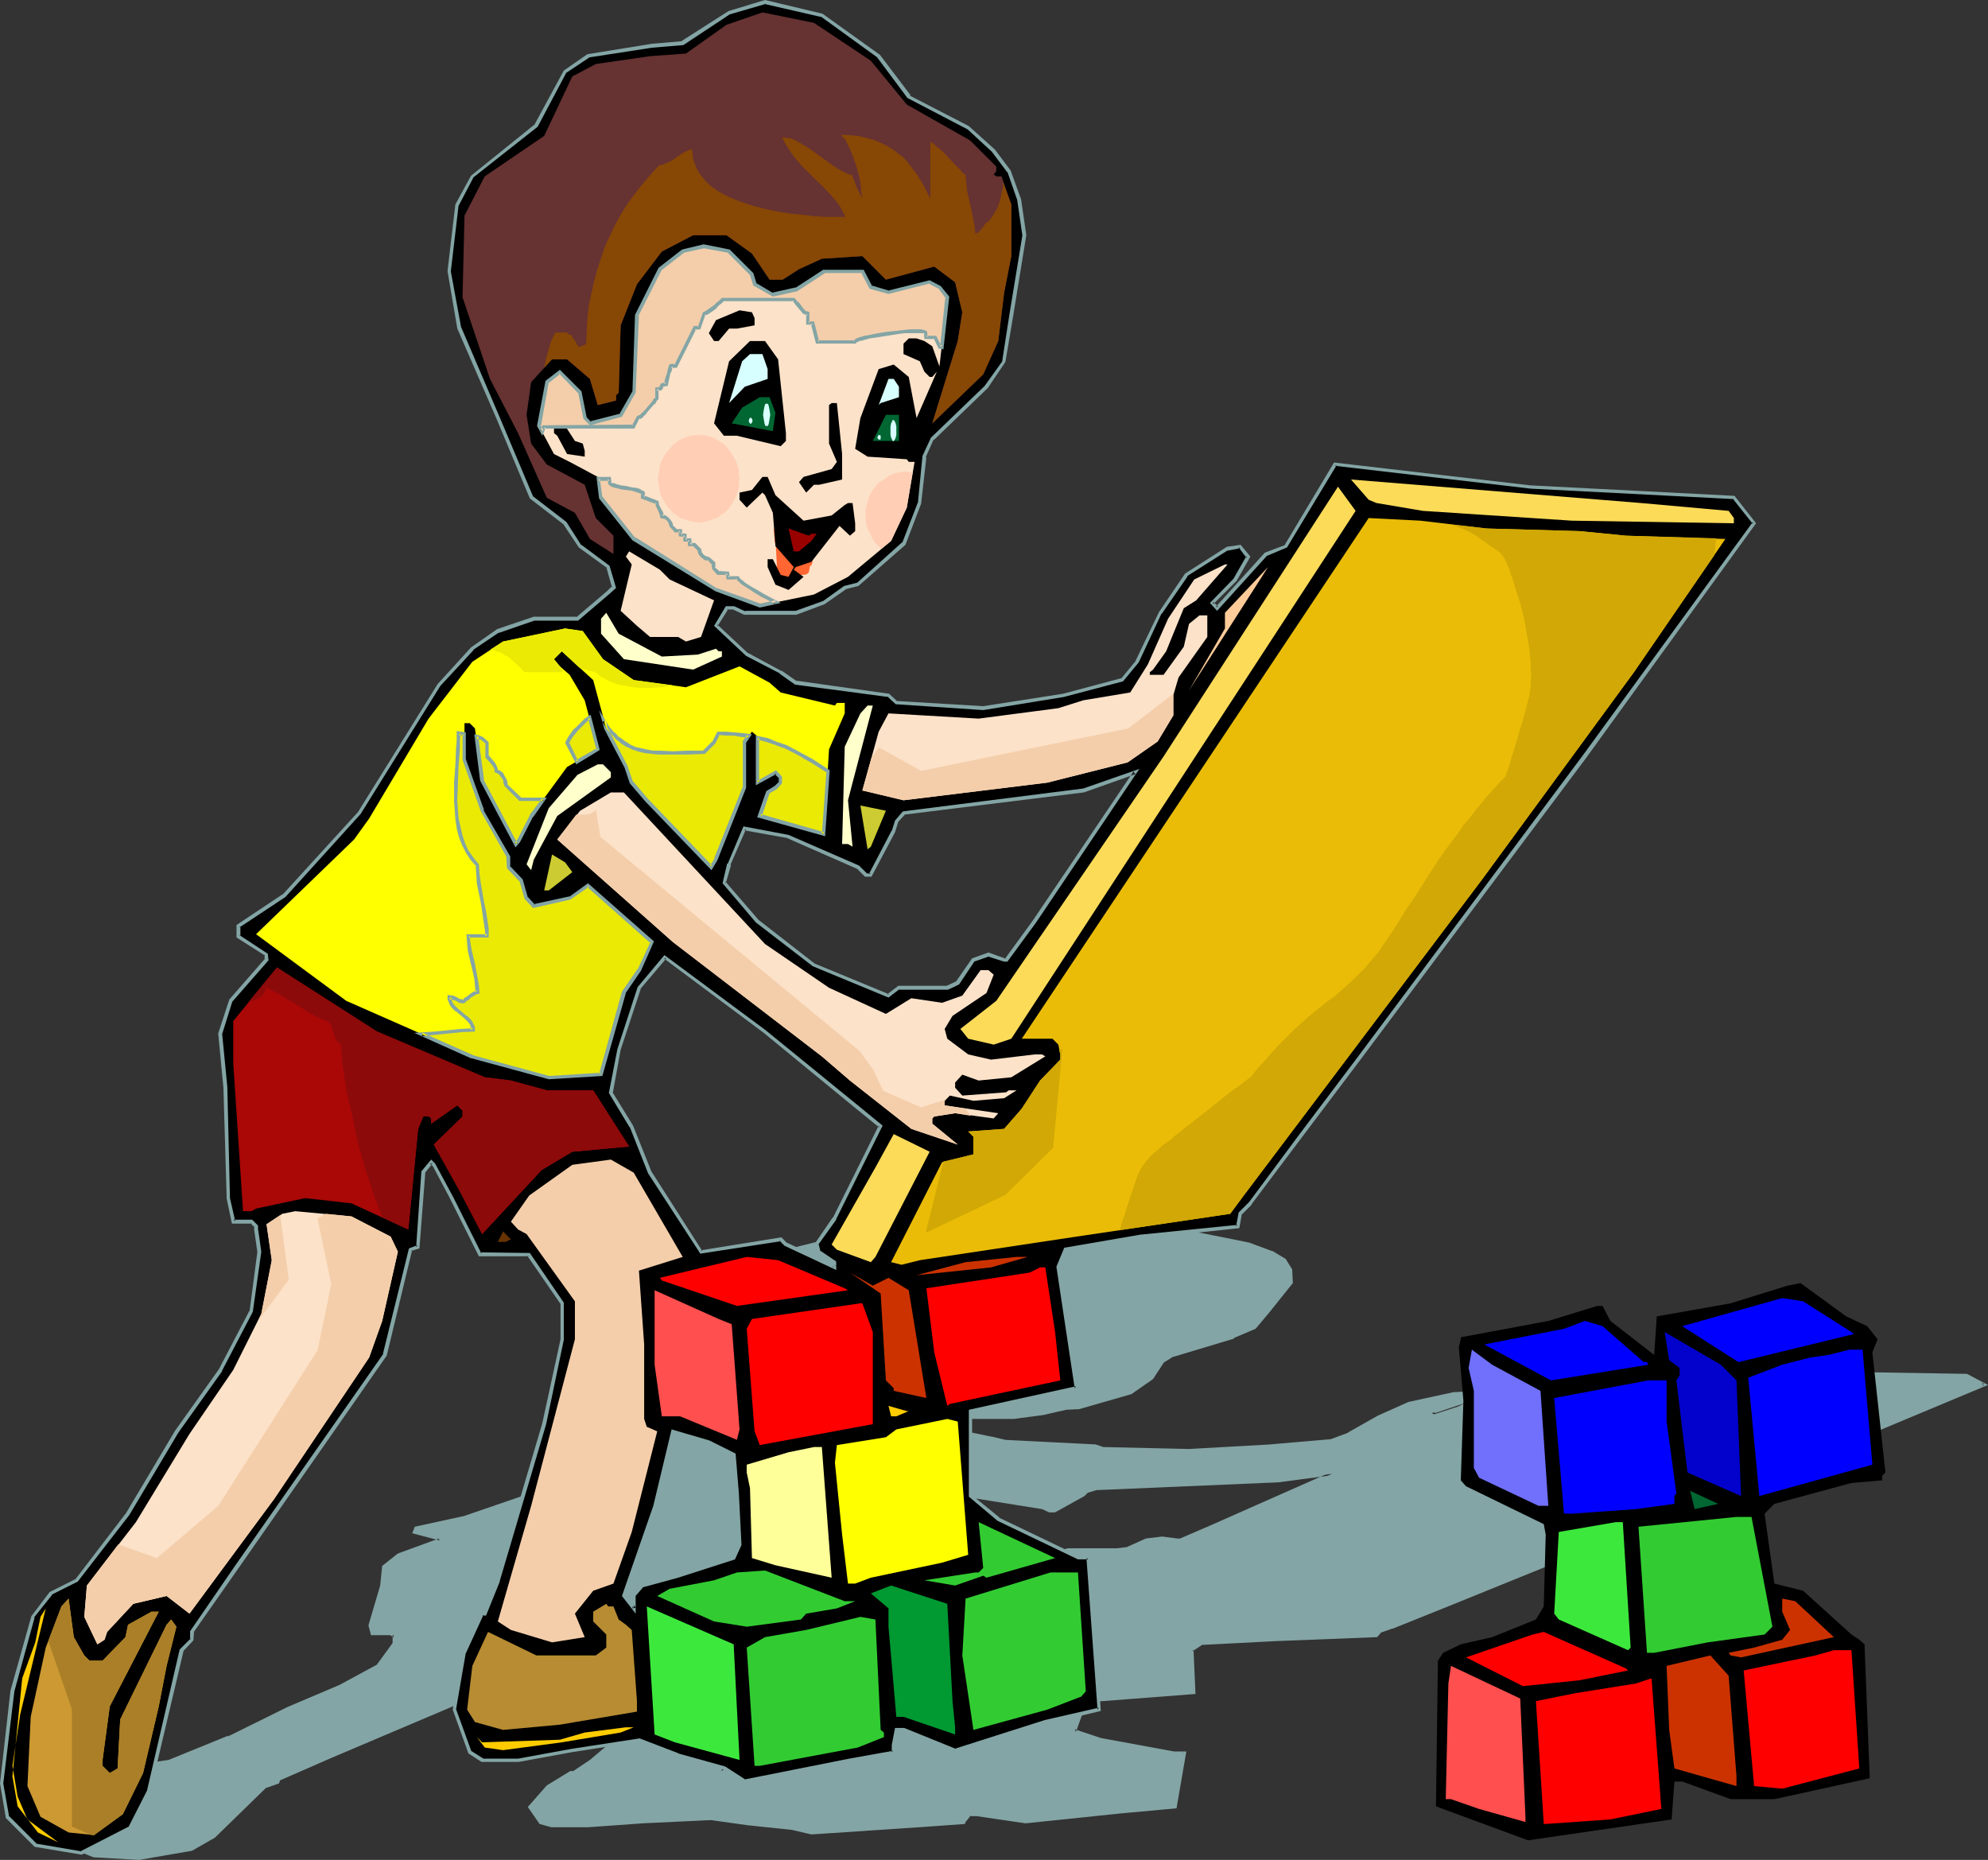 <?xml version="1.0" encoding="UTF-8" standalone="no"?>
<svg
   version="1.0"
   width="130.108mm"
   height="121.723mm"
   id="svg102"
   sodipodi:docname="Playing with Blocks 4.wmf"
   xmlns:inkscape="http://www.inkscape.org/namespaces/inkscape"
   xmlns:sodipodi="http://sodipodi.sourceforge.net/DTD/sodipodi-0.dtd"
   xmlns="http://www.w3.org/2000/svg"
   xmlns:svg="http://www.w3.org/2000/svg">
  <rect width="100%" height="100%" fill="#333333" stroke="none"/>
  <sodipodi:namedview
     id="namedview102"
     pagecolor="#ffffff"
     bordercolor="#000000"
     borderopacity="0.25"
     inkscape:showpageshadow="2"
     inkscape:pageopacity="0.0"
     inkscape:pagecheckerboard="0"
     inkscape:deskcolor="#d1d1d1"
     inkscape:document-units="mm" />
  <defs
     id="defs1">
    <pattern
       id="WMFhbasepattern"
       patternUnits="userSpaceOnUse"
       width="6"
       height="6"
       x="0"
       y="0" />
  </defs>
  <path
     style="fill:#84a5a5;fill-opacity:1;fill-rule:evenodd;stroke:none"
     d="m 249.025,393.641 -19.392,-6.302 -22.301,-6.625 -7.272,2.747 -6.949,5.494 -3.394,3.717 4.04,3.07 3.07,4.04 10.019,6.949 20.2,-1.131 0.97,0.485 11.312,1.939 0.162,-0.323 -3.555,-0.97 -0.323,-0.646 5.333,-2.262 14.382,-8.08 z m 40.077,-92.27 6.141,3.717 13.736,2.747 5.494,1.939 3.232,1.939 1.616,2.424 0.162,3.232 -5.818,6.949 -3.232,4.04 -5.333,2.262 -15.029,4.525 -2.586,1.616 -2.586,4.04 -5.333,3.717 -12.605,3.555 -3.394,0.162 -5.494,1.293 -7.272,0.97 h -12.766 l -2.424,-0.485 h -1.778 l -3.232,1.616 6.787,2.424 7.757,1.616 3.394,0.97 22.462,1.131 1.778,0.646 21.331,0.485 20.2,-1.131 15.029,-1.454 4.363,-1.616 7.272,-4.201 7.595,-3.393 10.989,-2.262 3.232,-0.162 1.616,0.808 -3.878,2.101 -6.464,1.939 1.131,0.485 13.898,-4.686 5.171,-0.646 14.706,-7.272 47.672,1.939 49.773,0.97 4.363,2.262 -49.45,20.522 -65.771,26.824 -16.322,6.464 -15.029,6.141 -2.747,0.808 -0.97,1.131 -24.563,0.97 -18.907,0.97 -2.262,1.616 0.485,10.665 -26.826,2.101 -2.747,7.433 6.302,2.101 18.422,3.393 h 2.586 l -2.262,13.251 -13.736,1.131 -23.27,2.424 -11.958,-1.778 h -1.939 l -1.131,1.454 -0.323,0.646 -10.989,0.646 -26.664,1.778 -4.686,-1.131 -10.989,-1.131 -9.05,-1.293 -16.968,0.808 -13.574,0.97 h -9.05 l -2.747,-0.646 -2.424,-3.878 4.363,-5.009 5.656,-3.393 h 0.646 l 4.202,-2.909 16.483,-13.735 7.11,-7.433 1.131,-3.232 -6.626,-4.201 h -12.12 l -5.171,-5.009 -3.232,-2.909 -0.646,-0.323 -2.262,0.97 -3.717,6.464 -1.939,0.162 -9.696,9.372 -43.632,18.745 -12.928,5.656 -0.162,0.646 -3.07,0.97 -12.605,12.443 -5.656,3.07 -12.928,2.262 -11.15,-0.646 -6.141,-2.424 -0.162,-2.909 5.494,-8.241 7.434,-6.464 5.171,-2.101 6.787,-1.131 14.867,-5.817 14.706,-7.272 12.766,-5.333 9.534,-5.333 3.878,-5.171 v -2.101 l 0.162,-0.162 -1.131,-0.485 h -4.525 l -0.485,-1.939 2.909,-9.696 0.485,-4.848 3.555,-2.909 10.181,-3.555 0.162,-0.485 -6.464,-1.616 0.485,-0.97 12.282,-2.585 21.17,-7.272 23.917,-11.312 9.211,-3.232 7.11,-1.454 9.211,-1.131 h 10.827 l 8.403,-2.262 1.616,-0.485 -0.808,-1.778 -6.302,-1.778 -3.07,-2.101 -7.434,-2.262 -5.818,-6.949 -6.626,-7.918 -0.646,-5.009 4.04,-5.817 4.686,-2.585 17.453,-4.525 8.888,-4.686 6.141,-1.454 16.16,-0.808 7.757,-0.323 12.282,-2.585 9.211,-0.97 13.736,1.131 z m -80.638,123.296 -5.818,-1.293 -8.565,-0.808 -6.787,6.625 -10.504,7.756 2.101,1.293 0.485,-1.293 2.101,-0.808 9.211,-0.808 14.544,-1.616 1.778,-1.131 0.97,-4.525 z m 83.386,-43.63 8.08,-3.393 29.573,-13.089 -13.251,1.616 -45.248,1.939 -2.101,0.646 -0.97,0.97 -7.11,3.878 h -1.131 l -1.778,-0.808 -16.322,-2.585 -10.342,-0.808 -5.01,3.232 -1.778,1.616 6.949,3.393 12.605,3.878 17.453,2.585 2.747,-0.646 h 11.958 l 2.747,-0.485 4.686,-1.939 3.878,-0.485 3.717,0.485 z"
     id="path1" />
  <path
     style="fill:#84a5a5;fill-opacity:1;fill-rule:evenodd;stroke:none"
     d="m 249.187,393.156 -19.392,-6.302 -22.462,-6.464 -7.434,2.747 -7.11,5.494 v 0 l -3.717,4.04 4.363,3.393 v -0.162 l 3.07,4.201 10.181,7.11 20.362,-1.131 -0.162,-0.162 1.131,0.485 11.635,2.101 0.485,-1.131 -4.04,-1.131 0.323,0.323 -0.323,-0.646 -0.323,0.485 5.333,-2.262 15.19,-8.564 -7.11,-2.424 -0.323,0.97 6.302,1.939 -0.162,-0.808 -14.221,8.08 -5.656,2.424 0.485,1.293 3.878,0.97 -0.323,-0.646 -0.162,0.485 0.485,-0.162 -11.312,-2.101 h 0.162 l -1.293,-0.485 -20.2,1.131 0.162,0.162 -10.019,-6.949 h 0.162 l -3.07,-4.04 -4.04,-3.07 v 0.646 l 3.394,-3.717 h -0.162 l 6.949,-5.494 v 0.162 l 7.272,-2.747 h -0.323 l 22.462,6.625 19.23,6.302 z"
     id="path2" />
  <path
     style="fill:#84a5a5;fill-opacity:1;fill-rule:evenodd;stroke:none"
     d="m 288.94,301.856 h -0.162 l 6.302,3.717 13.736,2.585 v 0 l 5.494,2.101 h -0.162 l 3.232,1.778 -0.162,-0.162 1.616,2.585 v -0.323 l 0.162,3.232 0.162,-0.323 -5.818,7.11 -3.232,3.878 h 0.162 l -5.333,2.101 v 0 l -15.029,4.686 -2.747,1.616 -2.747,4.04 0.162,-0.162 -5.171,3.717 h 0.162 l -12.766,3.555 h 0.162 l -3.394,0.162 -5.656,1.454 v 0 l -7.272,0.808 h 0.162 -12.766 0.162 l -2.586,-0.485 h -1.939 l -4.202,2.101 7.757,2.909 v 0 l 7.757,1.616 v 0 l 3.555,0.97 22.462,1.131 h -0.162 l 1.939,0.646 21.331,0.485 20.2,-1.131 v 0 l 15.19,-1.454 4.363,-1.616 7.434,-4.363 h -0.162 l 7.595,-3.232 h -0.162 l 10.989,-2.262 v 0 l 3.232,-0.162 -0.162,-0.162 1.616,0.97 v -0.808 l -3.878,2.101 v -0.162 l -7.595,2.424 2.424,0.97 13.898,-4.686 v 0 l 5.171,-0.646 14.867,-7.433 -0.162,0.162 47.672,1.939 49.773,0.97 -0.162,-0.162 4.363,2.262 v -0.808 l -49.45,20.684 -65.771,26.663 -16.322,6.625 -15.029,5.979 h 0.162 l -3.07,0.97 -0.97,1.293 0.323,-0.323 -24.563,0.97 -18.907,1.131 -2.747,1.778 0.646,10.827 0.323,-0.485 -27.149,2.101 -2.909,8.241 6.626,2.101 h 0.162 l 18.261,3.393 h 2.747 l -0.485,-0.485 -2.262,13.412 0.323,-0.485 -13.736,1.131 -23.109,2.585 h 0.162 l -12.12,-1.778 v 0 h -2.101 l -1.454,1.454 -0.162,0.646 0.323,-0.162 -10.989,0.646 -26.664,1.778 h 0.162 l -4.686,-1.131 h -0.162 l -10.827,-1.131 -9.211,-1.293 -16.968,0.97 -13.574,0.808 h -9.05 0.162 l -2.747,-0.646 0.323,0.162 -2.586,-3.878 v 0.646 l 4.202,-5.009 v 0 l 5.656,-3.393 -0.162,0.162 h 0.646 l 4.525,-2.909 v -0.162 l 16.322,-13.735 h 0.162 l 7.11,-7.595 1.454,-3.555 -7.11,-4.525 h -12.282 l 0.323,0.162 -5.171,-5.009 -3.394,-3.07 -0.808,-0.323 -2.586,1.131 -3.717,6.625 0.323,-0.162 -2.101,0.162 -9.858,9.372 h 0.162 l -43.632,18.583 -13.09,5.817 -0.323,0.97 0.323,-0.323 -3.07,0.97 -12.766,12.443 v -0.162 l -5.494,3.232 v 0 l -12.766,2.101 v 0 l -11.15,-0.485 h 0.162 l -5.979,-2.585 0.162,0.323 -0.323,-2.909 v 0.323 l 5.494,-8.08 v 0 l 7.434,-6.464 h -0.162 l 5.171,-1.939 h -0.162 l 6.949,-1.131 14.867,-5.817 v -0.162 l 14.706,-7.11 12.766,-5.494 9.696,-5.333 4.04,-5.333 v -2.262 l -0.162,0.323 0.485,-0.646 -1.778,-0.646 h -4.525 l 0.485,0.323 -0.485,-2.101 v 0.323 l 2.909,-9.857 0.323,-4.686 -0.162,0.162 3.555,-2.909 v 0.162 l 10.342,-3.717 0.323,-1.131 -6.787,-1.778 0.323,0.646 0.323,-0.808 -0.323,0.162 12.282,-2.585 h 0.162 l 21.17,-7.272 v -0.162 l 23.917,-11.312 -0.162,0.162 9.373,-3.232 6.949,-1.454 v 0 l 9.211,-1.293 v 0 h 10.989 l 8.242,-2.101 2.101,-0.646 -0.97,-2.424 -6.464,-1.939 0.162,0.162 -3.07,-2.262 -7.757,-2.262 0.323,0.162 -5.818,-6.949 -6.626,-7.918 0.162,0.162 -0.646,-4.848 -0.162,0.323 4.202,-5.979 -0.323,0.162 4.686,-2.424 v 0 l 17.453,-4.525 8.888,-4.686 v 0 l 6.141,-1.454 h -0.162 l 16.16,-0.808 7.757,-0.323 v 0 l 12.443,-2.585 9.211,-0.97 h -0.162 l 13.574,1.131 v 0 l 12.766,3.555 0.323,-0.808 -12.928,-3.555 -13.736,-1.293 -9.211,0.97 -12.443,2.747 h 0.162 l -7.757,0.323 -16.16,0.808 h -0.162 l -6.141,1.293 -8.888,4.848 v 0 l -17.453,4.363 -4.848,2.747 -4.202,5.979 0.808,5.333 6.787,7.918 5.656,7.11 7.757,2.424 -0.162,-0.162 3.07,2.101 6.302,1.939 -0.323,-0.323 0.808,1.778 0.323,-0.646 -1.616,0.485 -8.403,2.262 h 0.162 -10.827 v 0 l -9.373,1.131 v 0 l -6.949,1.616 -9.373,3.07 -0.162,0.162 -23.755,11.312 v -0.162 l -21.17,7.272 h 0.162 l -12.605,2.747 -0.646,1.616 6.787,1.778 -0.323,-0.646 -0.162,0.485 0.323,-0.323 -10.181,3.717 -3.878,3.07 -0.485,4.848 v 0 l -2.909,9.857 0.646,2.424 h 4.848 -0.162 l 0.97,0.485 -0.162,-0.646 -0.162,0.323 v 2.101 -0.323 l -3.878,5.333 0.323,-0.162 -9.534,5.171 -12.928,5.494 -14.706,7.272 v -0.162 l -14.706,5.979 v 0 l -6.787,0.97 -5.333,2.101 -7.434,6.625 -5.656,8.403 0.323,3.393 6.302,2.585 11.312,0.646 13.09,-2.262 5.656,-3.232 12.766,-12.443 -0.162,0.162 3.232,-1.131 0.323,-0.808 -0.323,0.162 12.928,-5.656 43.794,-18.583 9.696,-9.534 -0.323,0.162 2.262,-0.162 3.717,-6.787 -0.162,0.162 2.262,-0.97 h -0.323 l 0.646,0.323 h -0.162 l 3.232,2.909 5.333,5.009 h 12.282 -0.162 l 6.626,4.363 -0.162,-0.646 -1.293,3.07 h 0.162 l -7.11,7.433 v 0 l -16.322,13.735 v 0 l -4.363,2.909 0.323,-0.162 h -0.808 l -5.818,3.555 -4.686,5.333 2.909,4.201 2.909,0.808 h 9.05 l 13.574,-0.97 16.968,-0.808 h -0.162 l 9.211,1.293 10.827,1.131 v 0 l 4.848,1.131 26.664,-1.778 11.312,-0.808 0.323,-0.808 v 0.162 l 1.131,-1.454 -0.323,0.162 h 1.939 -0.162 l 12.12,1.778 23.27,-2.424 14.059,-1.293 2.424,-14.059 h -3.07 v 0 l -18.422,-3.393 h 0.162 l -6.302,-2.101 0.323,0.646 2.747,-7.595 -0.485,0.323 27.31,-2.101 -0.485,-10.988 -0.323,0.485 2.424,-1.616 h -0.323 l 18.907,-0.97 24.725,-0.97 1.131,-1.293 -0.162,0.162 2.747,-0.97 h 0.162 l 14.867,-5.979 16.322,-6.625 65.771,-26.663 50.258,-21.007 -5.171,-2.747 -49.934,-0.808 -47.672,-2.101 -15.029,7.433 0.162,-0.162 -5.171,0.646 -13.898,4.686 0.323,0.162 -0.97,-0.485 -0.162,0.808 6.464,-2.101 4.686,-2.424 -2.424,-1.293 -3.394,0.162 v 0 l -11.15,2.424 -7.595,3.393 v 0 l -7.434,4.201 h 0.162 l -4.363,1.616 v 0 l -15.029,1.293 h 0.162 l -20.2,1.131 -21.331,-0.485 h 0.162 l -1.939,-0.646 -22.462,-1.131 h 0.162 l -3.394,-0.808 h -0.162 l -7.757,-1.616 h 0.162 l -6.787,-2.585 v 0.808 l 3.232,-1.454 h -0.162 1.778 -0.162 l 2.586,0.485 h 12.766 v 0 l 7.272,-0.97 v 0 l 5.656,-1.293 h -0.162 l 3.394,-0.162 12.928,-3.717 5.333,-3.717 2.747,-4.201 -0.162,0.162 2.586,-1.616 -0.162,0.162 15.029,-4.525 v -0.162 l 5.333,-2.262 3.394,-4.04 5.818,-7.272 -0.162,-3.393 -1.616,-2.585 -3.232,-1.939 h -0.162 l -5.656,-2.101 v 0 l -13.736,-2.747 0.323,0.162 -6.302,-3.717 z"
     id="path3" />
  <path
     style="fill:#84a5a5;fill-opacity:1;fill-rule:evenodd;stroke:none"
     d="m 208.949,424.343 -6.141,-1.293 -8.888,-0.97 -6.949,6.787 v -0.162 l -10.989,8.403 3.07,1.616 0.646,-1.616 -0.162,0.323 2.262,-0.97 h -0.162 l 9.211,-0.808 14.544,-1.616 2.101,-1.293 0.97,-4.686 0.485,-3.717 -0.808,0.162 -0.646,3.393 -0.808,4.525 0.162,-0.323 -1.939,1.131 h 0.162 l -14.382,1.616 -9.211,0.808 -2.424,0.97 -0.646,1.454 0.646,-0.323 -1.939,-1.131 v 0.808 l 10.504,-7.918 v 0 l 6.787,-6.625 -0.323,0.162 8.565,0.808 5.818,1.293 -0.323,-0.646 z"
     id="path4" />
  <path
     style="fill:#84a5a5;fill-opacity:1;fill-rule:evenodd;stroke:none"
     d="m 291.849,381.521 8.242,-3.555 32.32,-14.22 -16.322,1.939 h 0.162 l -45.248,1.939 -2.262,0.808 -1.131,0.97 h 0.162 l -7.11,3.717 h 0.162 -1.131 0.162 l -1.778,-0.646 -16.322,-2.747 h -0.162 l -10.504,-0.646 -5.171,3.232 v 0 l -2.262,1.939 7.595,3.717 v 0 l 12.605,4.04 v 0 l 17.614,2.585 2.747,-0.646 v 0 h 12.12 l 2.747,-0.485 4.686,-2.101 -0.162,0.162 3.878,-0.485 v 0 l 3.717,0.485 v 0 h 0.646 v -0.97 h -0.646 v 0 l -3.717,-0.485 -4.04,0.485 -4.686,2.101 h 0.162 l -2.747,0.323 v 0 H 264.054 l -2.747,0.808 h 0.162 l -17.453,-2.747 v 0 l -12.443,-3.878 v 0 l -6.949,-3.393 v 0.808 l 1.939,-1.616 v 0.162 l 4.848,-3.232 h -0.162 l 10.342,0.808 v 0 l 16.16,2.585 v 0 l 1.778,0.808 h 1.454 l 7.272,-4.04 0.97,-0.97 -0.162,0.162 2.101,-0.646 h -0.162 l 45.248,-1.939 v 0 l 13.413,-1.778 -0.323,-0.808 -29.573,13.089 -8.242,3.555 0.323,-0.162 z"
     id="path5" />
  <path
     style="fill:#000000;fill-opacity:1;fill-rule:evenodd;stroke:none"
     d="m 210.888,272.931 -21.654,-17.775 -24.725,-18.422 -6.464,7.595 -5.01,15.19 -1.939,10.665 5.171,8.403 4.363,11.473 12.766,19.553 19.715,-3.07 1.293,1.293 12.12,5.656 v -1.293 l -3.878,-2.585 -0.646,-1.778 4.525,-6.464 11.312,-22.785 z m 6.464,-259.034 7.434,10.019 14.706,7.756 6.302,5.656 3.717,5.009 2.586,6.949 1.293,8.888 -3.232,19.876 -1.778,11.312 -4.363,6.302 -13.413,12.927 -1.939,4.363 -1.131,11.473 -4.04,10.019 -11.312,10.18 -3.232,0.646 -5.171,3.878 -6.949,2.424 h -12.605 l -2.747,-1.131 h -1.778 l -2.586,4.363 7.595,7.11 8.403,4.363 3.717,2.585 22.947,3.07 1.939,1.939 21.493,1.293 19.877,-3.232 14.544,-3.717 3.717,-4.525 5.656,-12.119 6.464,-9.372 10.181,-6.464 3.07,-0.646 1.939,2.585 -3.07,5.656 -5.818,5.817 1.293,1.293 12.12,-13.412 5.01,-1.939 11.958,-20.199 48.48,5.494 50.258,2.747 5.01,6.302 -41.854,57.689 -56.075,74.979 -13.898,18.422 -12.766,17.129 -2.586,2.585 -0.485,3.07 -24.24,2.585 -18.422,3.232 -1.778,4.363 4.363,29.895 -26.179,5.656 v 21.007 l 6.949,5.656 19.715,9.696 h 2.586 l 2.747,37.49 -13.413,3.07 -22.301,6.949 -12.766,-5.009 h -1.778 l -0.646,3.717 v 1.778 l -10.827,1.939 -26.018,5.333 -5.171,-3.232 -11.312,-3.232 -9.696,-3.878 -16.483,2.585 -13.413,2.424 h -8.888 l -3.07,-1.939 -3.878,-10.504 2.586,-14.059 4.363,-9.696 h 0.646 l 3.232,-8.241 11.474,-38.621 4.363,-21.007 v -8.888 l -8.08,-12.119 h -12.12 l -6.949,-13.897 -4.525,-8.241 -0.646,-0.646 -1.939,2.585 -1.293,18.422 -1.939,0.646 -6.302,26.016 -36.845,52.679 -10.827,15.836 v 1.939 l -2.586,2.585 -8.08,34.904 -4.525,8.888 -12.12,6.302 -11.474,-1.939 -6.787,-6.949 -1.616,-8.241 2.747,-22.785 5.01,-18.422 4.525,-5.817 6.302,-3.232 12.766,-16.483 11.958,-20.361 10.827,-15.19 7.757,-14.543 1.939,-14.705 -0.808,-5.494 v -0.808 l -1.131,-1.131 h -4.525 l -1.293,-5.817 -0.646,-27.309 -1.293,-13.251 2.586,-8.241 8.888,-10.18 v -1.293 l -6.949,-4.525 v -2.424 l 11.312,-7.595 18.584,-20.361 19.715,-31.834 8.242,-8.888 6.302,-4.363 8.888,-3.07 h 10.827 l 7.595,-6.464 1.293,-1.293 -1.293,-5.009 -6.949,-5.171 -3.717,-5.656 -8.403,-6.302 -8.242,-19.714 -9.534,-22.138 -2.586,-14.22 2.101,-16.482 3.717,-6.949 15.837,-12.604 7.11,-13.251 5.656,-3.878 15.837,-2.585 7.595,-0.646 11.474,-7.595 8.888,-2.585 14.059,3.232 z m -35.875,345.971 -6.141,-3.232 -8.888,-2.585 -4.525,18.422 -7.595,22.3 2.424,3.07 v -3.07 l 2.101,-2.585 8.888,-2.424 13.736,-4.363 1.454,-3.393 -0.646,-12.604 z m 67.387,-122.488 7.11,-9.534 24.886,-36.843 -12.928,4.525 -44.44,5.656 -1.778,1.939 -0.646,2.424 -5.656,10.827 h -1.293 l -1.939,-1.939 -17.13,-7.595 -10.827,-1.939 -3.878,8.888 -1.293,4.525 8.242,9.534 14.059,10.827 18.422,7.595 2.586,-1.939 h 11.958 l 2.586,-1.131 3.878,-5.817 3.717,-1.293 3.878,1.293 z"
     id="path6" />
  <path
     style="fill:#84a5a5;fill-opacity:1;fill-rule:evenodd;stroke:none"
     d="m 211.211,272.608 -21.816,-17.775 v 0 l -25.048,-18.583 -6.626,7.918 -5.01,15.351 v 0 l -2.101,10.827 5.171,8.564 v -0.162 l 4.525,11.473 12.928,19.876 19.877,-3.07 -0.323,-0.162 1.293,1.293 12.766,5.979 v -2.101 l -4.04,-2.747 0.162,0.323 -0.485,-1.939 -0.162,0.323 4.525,-6.302 v -0.162 l 11.474,-23.108 -7.11,-5.817 -0.646,0.646 6.949,5.656 -0.162,-0.485 -11.312,22.785 v -0.162 l -4.525,6.625 0.646,2.262 4.04,2.747 -0.162,-0.485 v 1.293 l 0.646,-0.485 -12.12,-5.656 0.162,0.162 -1.454,-1.454 -20.038,3.232 0.485,0.162 -12.605,-19.714 v 0 l -4.525,-11.312 v 0 l -5.171,-8.403 0.162,0.323 1.939,-10.665 v 0 l 5.01,-15.19 -0.162,0.162 6.464,-7.595 h -0.646 l 24.725,18.422 v 0 l 21.654,17.775 z"
     id="path7" />
  <path
     style="fill:#84a5a5;fill-opacity:1;fill-rule:evenodd;stroke:none"
     d="m 217.029,14.22 -0.162,-0.162 7.595,10.18 14.867,7.756 -0.162,-0.162 6.302,5.817 -0.162,-0.162 3.878,5.171 v -0.162 l 2.424,6.949 v 0 l 1.293,8.888 v -0.162 l -3.232,19.714 -1.778,11.473 0.162,-0.162 -4.525,6.302 0.162,-0.162 -13.413,12.927 -2.101,4.525 -1.131,11.635 v -0.162 l -3.878,10.019 v -0.162 l -11.312,10.18 0.162,-0.162 -3.232,0.808 -5.171,3.717 v 0 l -6.787,2.424 v 0 h -12.605 l 0.162,0.162 -2.747,-1.293 h -2.101 l -2.909,4.848 7.918,7.433 8.403,4.363 h -0.162 l 3.878,2.747 23.109,3.07 -0.323,-0.162 2.101,1.939 21.654,1.454 19.877,-3.232 v 0 l 14.706,-3.878 3.878,-4.686 5.656,-12.119 v 0.162 l 6.464,-9.372 h -0.162 l 10.181,-6.464 -0.162,0.162 3.232,-0.646 -0.485,-0.162 1.939,2.585 v -0.485 l -3.232,5.656 0.162,-0.162 -5.979,6.141 1.778,1.939 12.443,-13.735 -0.162,0.162 5.01,-2.101 12.282,-20.361 -0.485,0.162 48.48,5.656 v 0 l 50.258,2.585 -0.323,-0.162 5.01,6.302 v -0.485 l -42.016,57.689 -56.075,75.141 -13.898,18.422 -12.605,16.967 v 0 l -2.586,2.585 -0.646,3.393 0.323,-0.323 -24.078,2.424 -18.746,3.232 -1.939,4.686 4.525,30.056 0.323,-0.485 -26.502,5.817 v 21.492 l 7.11,5.979 19.877,9.534 h 2.586 l -0.485,-0.323 2.747,37.49 0.323,-0.485 -13.413,3.07 -22.301,7.11 h 0.323 l -12.766,-5.171 h -2.262 l -0.808,4.201 v 1.778 l 0.323,-0.323 -10.827,1.939 -26.018,5.171 h 0.323 l -5.01,-3.232 -11.635,-3.232 h 0.162 l -9.696,-3.717 -16.806,2.585 -13.251,2.424 v 0 h -8.888 0.323 l -3.07,-1.939 0.162,0.323 -3.878,-10.665 v 0.162 l 2.424,-14.059 v 0.162 l 4.363,-9.534 -0.323,0.162 h 0.97 l 3.394,-8.403 v -0.162 l 11.474,-38.782 v 0 l 4.363,-20.846 v -9.211 l -8.403,-12.281 -12.282,-0.162 0.323,0.323 -6.949,-13.897 -4.525,-8.403 -0.97,-0.97 -2.424,2.909 -1.293,18.745 0.323,-0.485 -2.101,0.808 -6.464,26.178 0.162,-0.162 -36.845,52.679 -10.989,15.998 v 2.101 l 0.162,-0.323 -2.747,2.747 -8.08,34.904 v 0 l -4.525,8.888 0.323,-0.162 -12.282,6.302 h 0.323 L 8.888,456.016 h 0.162 l -6.949,-6.949 0.162,0.323 -1.454,-8.241 v 0 L 3.555,418.364 v 0 L 8.565,400.104 H 8.403 l 4.525,-5.656 h -0.162 l 6.464,-3.232 12.766,-16.482 12.12,-20.361 10.827,-15.19 v -0.162 l 7.595,-14.543 2.101,-14.867 -0.808,-5.656 v 0.162 -0.97 l -1.454,-1.454 h -4.686 l 0.485,0.323 -1.293,-5.656 v 0 l -0.646,-27.309 v -0.162 l -1.293,-13.251 v 0.162 l 2.586,-8.241 -0.162,0.323 9.05,-10.342 -0.162,-1.616 -7.11,-4.686 0.323,0.323 v -2.424 l -0.323,0.323 11.474,-7.595 18.584,-20.522 19.715,-31.672 v 0 l 8.242,-8.888 h -0.162 l 6.464,-4.363 -0.162,0.162 8.888,-3.07 h -0.162 10.989 l 7.757,-6.625 1.616,-1.454 -1.616,-5.494 -6.949,-5.171 v 0.162 l -3.717,-5.817 -8.403,-6.464 0.162,0.162 -8.242,-19.553 -9.534,-22.3 v 0.162 l -2.586,-14.059 v 0.162 l 1.939,-16.482 v 0.162 l 3.717,-7.11 -0.162,0.162 15.998,-12.604 7.11,-13.412 -0.162,0.162 5.818,-3.878 h -0.162 l 15.675,-2.424 7.757,-0.646 11.474,-7.595 v 0 l 8.888,-2.585 h -0.323 L 203.131,4.201 202.969,4.04 217.029,14.22 217.675,13.574 203.454,3.393 189.233,0 180.184,2.747 168.549,10.18 h 0.323 l -7.595,0.646 -15.998,2.585 -5.818,4.04 -7.272,13.412 0.162,-0.162 -15.837,12.766 -3.878,7.11 -1.939,16.482 2.424,14.22 9.696,22.3 8.242,19.714 8.403,6.464 -0.162,-0.162 3.878,5.817 7.11,5.171 -0.323,-0.323 1.454,5.171 v -0.485 l -1.293,1.293 -7.595,6.464 0.323,-0.162 h -10.827 l -9.05,3.07 -6.464,4.525 -8.242,9.049 -19.715,31.672 v 0 l -18.584,20.361 0.162,-0.162 -11.635,7.756 v 3.07 l 7.11,4.525 -0.162,-0.323 v 1.293 l 0.162,-0.323 -8.888,10.18 -2.747,8.403 1.293,13.412 v 0 l 0.808,27.471 1.293,6.141 h 4.848 l -0.323,-0.162 1.131,1.131 -0.162,-0.323 v 0.808 0 l 0.808,5.656 v -0.162 l -1.939,14.705 v -0.162 l -7.595,14.543 v 0 l -10.827,15.19 -12.12,20.361 -12.605,16.482 0.162,-0.162 -6.464,3.232 -4.525,5.979 -5.171,18.422 v 0 L 0,441.149 l 1.454,8.564 7.11,7.11 11.635,1.939 12.443,-6.464 4.525,-9.049 8.242,-34.904 -0.162,0.162 2.586,-2.747 0.162,-2.101 -0.162,0.162 10.989,-15.675 36.845,-52.841 6.302,-26.178 -0.323,0.323 2.101,-0.646 1.454,-18.745 -0.162,0.162 1.939,-2.424 h -0.646 l 0.646,0.646 v -0.162 l 4.363,8.241 7.11,14.22 h 12.443 l -0.485,-0.162 8.242,11.958 v -0.162 8.888 0 l -4.525,20.846 v 0 l -11.474,38.782 v -0.162 l -3.07,8.241 0.323,-0.162 h -0.97 l -4.525,9.857 -2.424,14.22 3.878,10.827 3.232,2.101 h 9.211 l 13.251,-2.424 16.645,-2.585 h -0.323 l 9.534,3.878 h 0.162 l 11.474,3.07 h -0.162 l 5.171,3.393 26.179,-5.333 11.15,-1.939 v -2.262 0.162 l 0.808,-3.878 -0.485,0.323 h 1.778 -0.162 l 12.928,5.171 22.462,-6.949 13.574,-3.232 -2.747,-38.298 h -2.909 0.323 l -19.877,-9.534 h 0.162 l -6.949,-5.656 0.162,0.323 v -21.007 l -0.323,0.485 26.502,-5.817 -4.525,-30.38 v 0.323 l 1.778,-4.363 -0.323,0.162 18.422,-3.07 24.563,-2.585 0.646,-3.555 -0.162,0.323 2.586,-2.585 v -0.162 l 12.766,-16.967 13.898,-18.422 56.075,-74.979 42.016,-58.012 -5.333,-6.787 -50.419,-2.585 v 0 l -48.642,-5.656 -12.282,20.522 0.323,-0.162 -5.171,1.939 -12.12,13.412 h 0.646 l -1.293,-1.293 v 0.646 l 5.818,-5.817 3.394,-5.979 -2.424,-2.909 -3.394,0.485 -10.342,6.625 -6.464,9.534 v 0 l -5.818,12.119 0.162,-0.162 -3.717,4.525 0.162,-0.162 -14.544,3.878 v 0 l -19.715,3.07 v 0 l -21.493,-1.293 0.323,0.162 -2.101,-1.939 -22.947,-3.232 0.162,0.162 -3.717,-2.585 h -0.162 l -8.403,-4.525 0.162,0.162 -7.595,-7.11 v 0.485 l 2.747,-4.363 -0.485,0.162 h 1.778 -0.162 l 2.747,1.293 h 12.928 l 6.949,-2.585 5.333,-3.717 h -0.162 l 3.232,-0.808 11.635,-10.18 3.878,-10.18 1.293,-11.473 h -0.162 l 1.939,-4.363 v 0.162 l 13.413,-12.927 4.363,-6.464 1.939,-11.473 3.232,-19.876 -1.293,-8.888 -2.586,-7.11 -3.878,-5.171 -6.464,-5.817 -14.706,-7.595 h 0.323 l -7.595,-10.019 z"
     id="path8" />
  <path
     style="fill:#84a5a5;fill-opacity:1;fill-rule:evenodd;stroke:none"
     d="m 181.961,359.545 -6.464,-3.232 -9.373,-2.747 -4.525,18.906 -7.757,22.3 3.394,4.363 v -4.363 l -0.162,0.162 2.101,-2.424 -0.323,0.162 8.888,-2.424 14.059,-4.525 1.616,-3.555 -0.646,-12.766 v 0 l -0.808,-9.857 -0.808,0.323 0.646,9.696 v -0.162 l 0.646,12.604 0.162,-0.162 -1.454,3.232 0.323,-0.162 -13.898,4.363 -9.05,2.585 -2.101,2.747 v 3.232 l 0.808,-0.162 -2.586,-3.232 0.162,0.323 7.595,-22.138 4.525,-18.422 -0.646,0.323 8.888,2.585 v 0 l 6.141,3.07 -0.162,-0.323 z"
     id="path9" />
  <path
     style="fill:#84a5a5;fill-opacity:1;fill-rule:evenodd;stroke:none"
     d="m 249.187,237.865 7.11,-9.696 25.533,-37.974 -13.898,4.848 v 0 l -44.602,5.656 -1.939,2.262 -0.808,2.585 v -0.162 l -5.656,10.827 0.485,-0.162 h -1.293 0.323 l -1.939,-1.939 -17.453,-7.595 -11.15,-2.101 -3.878,9.211 h -0.162 l -1.131,4.848 8.242,9.696 14.059,10.827 18.746,7.756 2.747,-2.101 -0.162,0.162 h 12.12 l 2.747,-1.293 3.878,-5.817 -0.162,0.162 3.717,-1.293 h -0.323 l 4.04,1.293 h 0.808 l -0.323,-0.808 h -0.485 0.162 l -4.04,-1.454 -4.04,1.454 -4.04,5.817 0.162,-0.162 -2.424,1.131 h 0.162 -12.12 l -2.747,2.101 h 0.485 l -18.422,-7.595 v 0 l -13.898,-10.827 v 0 l -8.242,-9.534 0.162,0.485 1.293,-4.525 h -0.162 l 3.878,-8.888 -0.485,0.323 10.827,1.939 h -0.162 l 17.291,7.595 -0.162,-0.162 2.101,2.101 h 1.616 l 5.818,-10.988 0.808,-2.585 -0.162,0.162 1.778,-1.939 h -0.162 l 44.44,-5.494 12.766,-4.525 -0.485,-0.646 -24.886,36.843 -6.949,9.534 0.323,-0.162 z"
     id="path10" />
  <path
     style="fill:#663232;fill-opacity:1;fill-rule:evenodd;stroke:none"
     d="m 215.413,15.028 8.888,10.827 15.675,8.888 6.464,6.464 v 1.131 l -0.646,0.808 0.646,0.485 h 1.293 l 2.424,6.949 v 12.766 l -1.778,9.049 -1.454,11.958 -3.717,8.241 -12.605,12.119 6.302,-20.361 1.131,-7.11 -1.778,-7.433 -5.171,-3.878 -11.958,3.232 -5.818,-5.817 -10.019,0.646 -5.656,2.585 -4.04,2.585 h -3.232 l -4.363,-6.464 -6.302,-4.525 h -8.242 l -7.757,4.04 -6.141,8.08 -4.04,10.18 -0.485,16.644 -0.646,0.646 v 1.293 l -4.525,1.131 -1.939,-6.464 -5.656,-4.848 h -3.717 l -5.171,5.656 -1.131,8.08 1.131,7.11 3.878,5.171 9.373,5.009 2.747,8.241 4.363,4.363 v 4.525 l -5.818,-3.717 -3.717,-6.464 -6.949,-3.717 -7.11,-15.998 -6.949,-13.412 -6.787,-20.199 0.485,-20.199 5.01,-9.696 14.706,-10.019 6.949,-14.705 5.818,-3.07 13.413,-1.939 8.888,-0.646 10.019,-7.11 8.888,-3.07 12.766,2.585 z"
     id="path11" />
  <path
     style="fill:#fce2c9;fill-opacity:1;fill-rule:evenodd;stroke:none"
     d="m 186.001,67.869 0.646,2.424 4.525,2.585 5.656,-1.293 6.949,-4.525 h 9.534 l 2.101,4.04 4.363,1.293 10.181,-2.585 2.424,1.293 1.939,2.424 -1.939,17.129 -1.778,-5.009 -1.939,-1.293 -1.939,-0.646 h -1.939 l -1.293,1.293 v 2.585 l 4.04,1.778 1.131,2.585 1.293,1.293 h 0.646 l 1.131,-1.293 -5.01,11.473 -1.939,-10.18 -3.717,-3.07 -3.717,1.131 -4.525,12.119 -1.293,7.595 3.07,1.939 9.696,0.646 0.485,0.646 h 1.454 l -1.939,11.312 -3.878,8.241 -10.666,8.888 -8.403,4.363 -13.413,2.747 -10.827,-3.878 -20.362,-12.604 -8.08,-10.18 -0.808,-5.171 -6.949,-3.717 -3.878,-1.939 -3.717,-6.949 1.939,-10.827 3.232,-2.585 5.01,5.171 1.131,6.302 1.293,1.293 7.595,-2.101 3.232,-5.494 0.808,-19.068 5.656,-11.473 5.656,-4.363 5.171,-1.293 6.302,1.293 z"
     id="path12" />
  <path
     style="fill:#ff6632;fill-opacity:1;fill-rule:evenodd;stroke:none"
     d="m 191.657,134.122 -0.323,-3.717 0.323,1.293 0.162,1.616 0.162,3.07 0.162,3.07 v 1.454 1.454 l 0.323,0.323 0.323,0.323 1.778,-0.162 1.778,-0.323 1.616,-0.323 h 0.808 l 0.808,-0.162 0.323,-0.323 0.162,-0.162 0.323,-1.616 h 0.323 v -0.162 l 0.162,-0.323 0.162,-0.97 v -1.131 -0.323 -0.162 l -0.323,-0.323 h -1.131 v -0.323 l -0.646,-0.162 -0.808,-0.162 -0.97,-0.162 -0.97,-0.162 -2.101,-0.162 h -0.808 -0.808 l -0.323,-0.323 -0.162,-0.323 z"
     id="path13" />
  <path
     style="fill:#000000;fill-opacity:1;fill-rule:evenodd;stroke:none"
     d="m 186.648,78.696 v 1.778 l -4.363,0.808 h -1.939 l -2.586,3.07 h -1.131 l -1.293,-1.939 1.778,-3.232 5.818,-2.424 3.07,0.485 z"
     id="path14" />
  <path
     style="fill:#000000;fill-opacity:1;fill-rule:evenodd;stroke:none"
     d="m 192.465,88.876 1.939,18.26 v 1.939 l -1.293,1.293 -10.827,-2.585 h -3.232 l -2.424,-3.07 3.717,-15.351 5.171,-5.009 h 3.717 z"
     id="path15" />
  <path
     style="fill:#d8ffff;fill-opacity:1;fill-rule:evenodd;stroke:none"
     d="m 189.88,91.3 v 2.424 l -5.656,1.939 -3.878,4.04 3.232,-10.342 1.939,-1.778 h 3.07 z"
     id="path16" />
  <path
     style="fill:#d8ffff;fill-opacity:1;fill-rule:evenodd;stroke:none"
     d="m 222.361,95.663 v 2.585 l -4.525,1.454 -0.485,0.485 2.424,-6.464 h 1.293 z"
     id="path17" />
  <path
     style="fill:#006632;fill-opacity:1;fill-rule:evenodd;stroke:none"
     d="m 191.819,102.127 -0.646,4.525 -10.181,-1.939 2.586,-3.878 4.363,-2.585 h 2.424 z"
     id="path18" />
  <path
     style="fill:#000000;fill-opacity:1;fill-rule:evenodd;stroke:none"
     d="m 208.302,112.307 v 6.302 l -5.656,1.293 h -1.293 l -1.939,1.939 -1.778,-2.585 1.131,-1.293 6.949,-1.939 1.293,-1.778 -1.939,-4.525 v -9.534 l 0.646,-0.485 h 1.293 z"
     id="path19" />
  <path
     style="fill:#000000;fill-opacity:1;fill-rule:evenodd;stroke:none"
     d="m 142.208,101.48 v 3.878 h -1.293 v -1.293 l -0.646,-0.646 h -0.485 l -0.808,0.646 3.232,5.009 1.939,0.646 0.485,1.778 v 1.454 l -4.363,-0.646 -2.424,-4.525 -0.808,-0.646 v -5.656 l 1.939,-1.293 h 1.939 z"
     id="path20" />
  <path
     style="fill:#006632;fill-opacity:1;fill-rule:evenodd;stroke:none"
     d="m 222.361,109.075 h -6.464 l 3.232,-6.464 h 3.232 z"
     id="path21" />
  <path
     style="fill:#000000;fill-opacity:1;fill-rule:evenodd;stroke:none"
     d="m 191.819,122.488 6.949,6.302 6.949,-1.293 3.232,-2.585 0.808,-0.485 h 1.131 l 0.646,5.009 v 1.939 l -1.293,1.131 -2.586,-2.424 -6.949,8.888 -3.878,1.293 -0.485,0.646 2.424,1.778 -3.717,3.232 -3.232,-1.293 -1.939,-4.363 v -1.939 h 1.293 l 1.939,3.878 1.939,0.485 1.293,-2.424 -4.525,-5.171 -0.646,-8.241 -1.939,-4.363 -0.646,-0.646 -3.878,3.717 -1.778,-1.939 v -1.778 l 3.07,-0.646 2.586,-3.232 h 1.293 z"
     id="path22" />
  <path
     style="fill:#fcdb59;fill-opacity:1;fill-rule:evenodd;stroke:none"
     d="m 427.593,126.366 1.293,1.778 v 1.293 l -40.077,-0.646 -36.845,-2.424 -11.474,-1.939 -1.939,-0.808 -4.363,-5.009 71.75,5.817 z"
     id="path23" />
  <path
     style="fill:#fcdb59;fill-opacity:1;fill-rule:evenodd;stroke:none"
     d="m 250.157,256.933 -4.363,1.454 -6.302,-1.454 -1.939,-2.424 8.888,-6.949 41.37,-60.436 43.147,-66.738 4.363,5.979 z"
     id="path24" />
  <path
     style="fill:#eabc07;fill-opacity:1;fill-rule:evenodd;stroke:none"
     d="m 367.801,130.729 22.947,0.646 11.474,1.131 24.563,0.808 -22.624,32.965 -37.653,51.387 -58.499,77.565 -3.717,5.009 -38.138,5.656 -38.622,5.817 -4.525,1.131 -2.586,-0.646 12.605,-24.724 7.757,-1.939 v -4.363 l -1.293,-1.293 8.888,-0.646 4.363,-5.009 4.525,-6.949 5.01,-5.171 v -1.293 l -0.485,-2.424 -1.454,-1.454 h -7.595 l 85.81,-128.79 12.766,0.646 z"
     id="path25" />
  <path
     style="fill:#990000;fill-opacity:1;fill-rule:evenodd;stroke:none"
     d="m 200.707,132.022 h 1.293 l -1.293,1.778 -3.07,2.585 h -1.293 l -1.293,-5.656 5.01,1.778 z"
     id="path26" />
  <path
     style="fill:#fce2c9;fill-opacity:1;fill-rule:evenodd;stroke:none"
     d="m 165.64,143.333 10.989,5.171 -3.232,9.049 -3.717,1.131 -1.939,-1.131 h -6.949 l -3.232,-2.747 -4.04,-3.717 2.747,-11.473 -1.454,-1.939 0.808,-1.293 7.595,4.525 z"
     id="path27" />
  <path
     style="fill:#fce2c9;fill-opacity:1;fill-rule:evenodd;stroke:none"
     d="m 295.889,148.504 -3.07,1.939 -2.586,6.302 -1.778,4.363 -3.232,4.525 -0.808,0.646 v 0.646 h 3.394 l 5.01,-6.949 1.293,-5.656 2.586,-2.101 h 1.939 v 5.333 l -7.11,10.019 -1.293,4.363 v 5.009 l -3.878,6.464 -7.434,5.171 -19.877,5.009 -35.552,4.363 -10.181,-2.424 4.04,-14.543 2.424,-4.525 22.301,1.293 19.715,-2.585 6.141,-1.939 11.635,-1.939 4.363,-6.949 5.01,-11.312 6.464,-9.696 7.595,-3.717 h 0.646 z"
     id="path28" />
  <path
     style="fill:#ffcc99;fill-opacity:1;fill-rule:evenodd;stroke:none"
     d="m 303,155.453 v -3.878 l 10.666,-11.312 -19.554,30.541 z"
     id="path29" />
  <path
     style="fill:#ffffcc;fill-opacity:1;fill-rule:evenodd;stroke:none"
     d="m 163.701,162.401 8.888,-0.485 4.525,-1.454 0.646,0.646 h 0.808 v 1.293 l -7.11,3.232 -17.13,-2.585 -5.656,-6.302 v -3.717 l 1.293,-1.454 3.07,5.171 z"
     id="path30" />
  <path
     style="fill:#ffff00;fill-opacity:1;fill-rule:evenodd;stroke:none"
     d="m 149.157,163.047 7.595,5.171 12.928,1.778 13.251,-5.171 7.434,4.04 2.747,2.424 13.413,3.232 0.485,-0.646 h 1.939 v 2.585 l -3.878,8.888 -1.293,21.007 -15.837,-4.525 1.939,-5.817 1.939,-1.131 1.293,-1.293 v -1.293 l -1.293,-1.293 -4.525,2.585 V 182.115 l -1.293,-1.131 -1.778,2.424 v 11.473 l -7.11,17.775 -1.293,1.778 -15.837,-16.483 -3.717,-4.363 -1.454,-3.878 -4.848,-9.534 -3.232,-11.958 -7.757,-7.11 -1.939,1.939 1.454,1.778 2.424,2.101 3.717,6.302 3.232,12.119 -7.595,4.363 -8.888,12.119 -3.232,6.302 -0.485,0.646 -8.403,-15.836 -1.778,-12.766 -1.293,-1.293 h -1.293 v 8.888 l 4.363,12.766 6.464,11.473 v 2.424 l 3.07,3.232 1.454,4.525 1.778,1.939 8.888,-1.939 4.525,-3.232 15.837,14.059 -3.232,6.949 -3.717,5.656 -5.656,20.199 -12.928,0.646 -18.907,-5.171 -31.189,-13.735 -22.301,-16.483 24.24,-23.431 3.717,-5.171 14.706,-24.724 10.827,-14.059 7.595,-5.009 15.352,-3.232 4.363,0.646 z"
     id="path31" />
  <path
     style="fill:#ffffcc;fill-opacity:1;fill-rule:evenodd;stroke:none"
     d="m 210.888,193.589 -1.131,4.363 1.131,11.473 -1.131,-0.646 h -1.454 l 0.646,-24.077 3.878,-8.241 1.778,-1.939 h 1.293 z"
     id="path32" />
  <path
     style="fill:#ffffcc;fill-opacity:1;fill-rule:evenodd;stroke:none"
     d="m 151.096,191.003 v 1.293 l -13.251,9.534 -5.818,10.827 -0.646,2.585 -1.131,-1.454 5.494,-13.897 7.11,-8.241 5.01,-2.585 h 1.293 z"
     id="path33" />
  <path
     style="fill:#fce2c9;fill-opacity:1;fill-rule:evenodd;stroke:none"
     d="m 189.233,233.502 15.837,10.827 14.059,6.464 6.302,-3.878 7.595,1.131 5.01,-1.778 4.525,-6.302 h 1.939 l 1.293,1.131 -1.778,4.525 -8.403,5.656 -1.939,3.232 0.646,2.424 5.171,3.878 5.656,1.293 10.827,-1.293 h 1.778 l 0.808,0.485 -8.403,5.171 -8.08,0.808 -4.04,-1.454 -1.778,1.939 v 1.293 l 1.778,1.939 10.827,-0.808 0.646,-0.485 h 1.939 l -3.07,1.939 -7.595,0.646 -5.818,-1.293 -1.293,1.293 v 1.131 l 13.251,1.939 -1.131,1.293 -9.534,-1.293 -5.171,0.808 -0.485,0.485 v 1.293 l 6.302,5.171 -11.474,-3.878 -15.19,-11.958 -6.949,-5.979 -36.845,-28.279 -28.603,-25.37 5.656,-7.11 7.595,-4.525 h 3.232 z"
     id="path34" />
  <path
     style="fill:#cccc32;fill-opacity:1;fill-rule:evenodd;stroke:none"
     d="m 215.413,209.425 -0.808,0.646 -1.778,-10.827 6.302,1.293 z"
     id="path35" />
  <path
     style="fill:#cccc32;fill-opacity:1;fill-rule:evenodd;stroke:none"
     d="m 141.561,215.727 -5.818,4.525 h -1.131 l 1.939,-8.888 3.232,1.939 z"
     id="path36" />
  <path
     style="fill:#aa0707;fill-opacity:1;fill-rule:evenodd;stroke:none"
     d="m 119.907,266.467 6.464,0.808 8.888,2.424 h 11.474 l 8.888,13.897 -14.059,1.293 -7.595,4.525 -14.706,15.836 -5.656,-10.827 -6.302,-11.312 7.11,-6.949 v -1.454 l -1.293,-1.293 -6.464,4.525 v -1.293 l -0.646,-0.485 h -1.293 l -1.293,3.07 -2.424,24.885 -14.059,-6.464 -11.474,-1.293 -12.12,2.585 -1.131,0.646 h -2.101 l -2.424,-36.682 v -10.342 l 10.827,-13.251 24.725,15.836 z"
     id="path37" />
  <path
     style="fill:#fcdb59;fill-opacity:1;fill-rule:evenodd;stroke:none"
     d="m 216.544,310.905 -1.131,1.293 -8.403,-3.07 -1.293,-1.293 10.827,-19.068 4.525,-8.241 8.888,4.363 z"
     id="path38" />
  <path
     style="fill:#f4ceaa;fill-opacity:1;fill-rule:evenodd;stroke:none"
     d="m 168.872,310.905 -10.827,3.393 1.293,18.26 v 18.422 l 0.646,1.939 2.586,1.131 -6.302,24.885 -4.525,12.766 -5.01,1.778 -4.525,5.656 2.424,5.817 -8.08,1.293 -10.181,-3.07 -3.232,-2.101 8.242,-28.602 10.827,-41.206 v -9.372 l -11.958,-16.644 -2.101,-1.131 -1.778,-1.939 4.525,-6.464 10.666,-7.595 9.534,-1.293 5.656,3.232 z"
     id="path39" />
  <path
     style="fill:#fce2c9;fill-opacity:1;fill-rule:evenodd;stroke:none"
     d="m 96.637,305.896 1.778,3.717 -3.878,17.129 -3.232,9.049 -23.432,34.904 -21.008,28.44 -5.656,-4.363 -8.242,1.939 -6.464,6.949 -0.646,1.939 -1.778,1.131 -3.232,-6.787 0.646,-7.756 12.12,-15.675 13.251,-21.815 10.827,-15.836 6.949,-13.897 2.586,-13.251 -1.293,-8.888 3.878,-2.585 3.232,-0.646 13.898,1.293 z"
     id="path40" />
  <path
     style="fill:#663200;fill-opacity:1;fill-rule:evenodd;stroke:none"
     d="m 125.078,307.188 h -1.939 l 1.293,-2.585 1.939,1.939 z"
     id="path41" />
  <path
     style="fill:#ff0000;fill-opacity:1;fill-rule:evenodd;stroke:none"
     d="m 208.949,318.662 0.808,0.485 -27.472,3.878 -18.584,-6.302 -0.485,-0.646 21.493,-5.171 7.757,0.808 z"
     id="path42" />
  <path
     style="fill:#cc3200;fill-opacity:1;fill-rule:evenodd;stroke:none"
     d="m 245.147,313.491 -18.422,1.939 12.12,-3.232 12.605,-1.293 h 2.747 z"
     id="path43" />
  <path
     style="fill:#ff0000;fill-opacity:1;fill-rule:evenodd;stroke:none"
     d="m 260.984,329.488 1.293,11.958 -27.31,5.817 -0.646,0.485 -3.232,-13.251 -1.939,-15.836 25.533,-3.878 2.586,-1.293 h 1.293 z"
     id="path44" />
  <path
     style="fill:#cc3200;fill-opacity:1;fill-rule:evenodd;stroke:none"
     d="m 219.776,316.076 5.01,3.07 4.363,26.663 -8.08,-1.778 v -0.646 l -1.939,-1.939 -1.293,-21.492 -7.595,-5.171 5.656,3.232 z"
     id="path45" />
  <path
     style="fill:#000000;fill-opacity:1;fill-rule:evenodd;stroke:none"
     d="m 461.852,328.034 2.586,3.232 -1.293,3.232 3.232,29.733 -0.808,0.808 v 1.131 l -7.595,0.646 -19.069,5.171 -2.424,2.424 2.424,17.29 7.11,1.778 11.958,10.827 1.939,1.293 1.293,1.131 1.293,33.127 -23.594,5.171 h -10.827 l -11.958,-4.363 h -1.939 l -0.646,8.726 v 0.646 l -17.776,2.585 -17.776,2.585 -22.786,-8.403 0.485,-36.035 1.293,-1.939 4.363,-2.101 7.757,-1.778 10.827,-4.363 1.939,-3.232 0.485,-17.775 -0.485,-2.585 -19.23,-9.372 -1.293,-1.454 0.646,-19.714 -1.131,-13.251 0.485,-1.939 v -0.485 l 21.654,-4.04 12.12,-3.717 h 1.293 l 1.939,3.717 10.827,8.403 0.646,-9.534 18.261,-3.232 14.059,-4.363 3.232,-0.646 11.312,8.241 z"
     id="path46" />
  <path
     style="fill:#ff4f4f;fill-opacity:1;fill-rule:evenodd;stroke:none"
     d="m 180.992,327.549 1.939,26.016 -0.646,2.585 -14.059,-5.817 h -4.525 l -1.778,-12.766 v -18.422 l 15.837,7.11 z"
     id="path47" />
  <path
     style="fill:#0000ff;fill-opacity:1;fill-rule:evenodd;stroke:none"
     d="m 457.974,329.488 0.646,0.485 -28.603,6.949 -13.898,-8.888 24.725,-6.949 5.171,0.808 z"
     id="path48" />
  <path
     style="fill:#ff0000;fill-opacity:1;fill-rule:evenodd;stroke:none"
     d="m 215.897,329.488 v 22.785 l -27.957,5.171 -1.293,-3.393 -1.939,-25.37 1.293,-2.424 26.826,-3.878 h 0.485 z"
     id="path49" />
  <path
     style="fill:#0000ff;fill-opacity:1;fill-rule:evenodd;stroke:none"
     d="m 406.585,336.922 h 0.808 l 0.323,0.646 -24.078,3.878 -16.483,-8.888 19.715,-3.878 5.171,-1.939 4.363,1.293 z"
     id="path50" />
  <path
     style="fill:#0202cc;fill-opacity:1;fill-rule:evenodd;stroke:none"
     d="m 429.532,341.446 1.131,28.602 -13.251,-5.817 -2.747,-22.785 0.808,-1.293 v -1.778 l -1.939,-1.454 -0.646,-0.485 -1.131,-6.949 13.898,8.08 z"
     id="path51" />
  <path
     style="fill:#7070fc;fill-opacity:1;fill-rule:evenodd;stroke:none"
     d="m 381.052,344.032 1.939,28.44 h -2.424 l -14.706,-6.949 -1.293,-2.424 v -19.068 l -1.293,-5.656 0.808,-4.525 5.01,3.717 z"
     id="path52" />
  <path
     style="fill:#0000ff;fill-opacity:1;fill-rule:evenodd;stroke:none"
     d="m 463.145,362.292 -27.957,7.756 -2.747,-29.248 8.403,-3.232 6.949,-1.778 4.525,-0.646 5.171,-1.293 h 3.232 z"
     id="path53" />
  <path
     style="fill:#0000ff;fill-opacity:1;fill-rule:evenodd;stroke:none"
     d="m 412.241,351.627 2.424,17.775 -0.485,0.646 v 1.939 l -9.534,1.293 -15.837,1.131 h -1.939 l -2.424,-28.602 23.27,-4.363 h 4.525 z"
     id="path54" />
  <path
     style="fill:#ffcc00;fill-opacity:1;fill-rule:evenodd;stroke:none"
     d="m 224.785,349.041 -3.07,1.293 h -1.293 l -0.646,-2.585 4.525,1.293 z"
     id="path55" />
  <path
     style="fill:#ffff00;fill-opacity:1;fill-rule:evenodd;stroke:none"
     d="m 239.491,384.592 -6.464,1.939 -17.614,3.717 -3.878,1.454 h -1.778 l -1.454,-12.119 -1.778,-17.775 0.485,-4.363 12.12,-1.939 2.586,-1.939 12.605,-2.585 2.586,0.646 z"
     id="path56" />
  <path
     style="fill:#ffff99;fill-opacity:1;fill-rule:evenodd;stroke:none"
     d="m 205.717,390.247 -13.898,-3.07 -5.818,-1.778 -0.485,-17.29 -0.808,-3.878 v -1.939 l 10.342,-3.07 6.302,-1.293 h 1.939 z"
     id="path57" />
  <path
     style="fill:#006632;fill-opacity:1;fill-rule:evenodd;stroke:none"
     d="m 419.19,373.28 -1.131,-4.525 6.949,3.232 z"
     id="path58" />
  <path
     style="fill:#32cc32;fill-opacity:1;fill-rule:evenodd;stroke:none"
     d="m 438.42,402.367 -1.939,1.939 -14.059,1.939 -13.251,2.585 h -1.778 l -2.101,-31.187 24.24,-2.424 h 3.717 z"
     id="path59" />
  <path
     style="fill:#32cc32;fill-opacity:1;fill-rule:evenodd;stroke:none"
     d="m 244.016,390.247 -0.808,-0.485 -6.949,2.424 -7.595,-1.293 12.605,-1.939 h 0.808 l 1.131,-1.131 -1.131,-11.312 18.907,8.888 z"
     id="path60" />
  <path
     style="fill:#3de83d;fill-opacity:1;fill-rule:evenodd;stroke:none"
     d="m 403.353,407.538 -0.646,0.646 -17.13,-7.595 -1.131,-1.454 1.131,-20.199 14.059,-2.424 h 1.778 z"
     id="path61" />
  <path
     style="fill:#32cc32;fill-opacity:1;fill-rule:evenodd;stroke:none"
     d="m 211.534,396.065 -4.525,1.778 -7.595,1.293 -1.293,1.454 -13.413,1.778 -8.08,-1.293 -14.059,-6.302 3.07,-1.778 10.989,-2.101 5.656,-1.939 6.949,-0.485 19.715,7.595 z"
     id="path62" />
  <path
     style="fill:#32cc32;fill-opacity:1;fill-rule:evenodd;stroke:none"
     d="m 268.579,418.364 -1.131,1.293 -8.403,3.232 -18.261,5.009 -2.747,-18.422 0.808,-14.059 21.008,-6.464 h 6.787 z"
     id="path63" />
  <path
     style="fill:#009932;fill-opacity:1;fill-rule:evenodd;stroke:none"
     d="m 235.613,420.788 0.646,6.464 v 1.778 l -12.766,-4.363 h -1.778 l -1.939,-22.3 v -4.525 l -4.363,-3.717 5.01,-1.939 13.898,4.525 z"
     id="path64" />
  <path
     style="fill:#cc9932;fill-opacity:1;fill-rule:evenodd;stroke:none"
     d="m 20.846,409.477 1.293,1.293 h 3.232 l 5.656,-5.817 0.646,-3.07 5.818,-3.232 h 1.778 l -12.12,23.431 -1.778,13.251 v 1.454 l 1.778,1.778 1.939,-1.131 0.646,-12.119 11.474,-23.431 1.131,-1.293 1.293,1.778 -2.424,9.696 -1.939,10.019 -3.878,16.482 -5.01,10.18 -7.11,5.171 -6.302,-0.646 -6.949,-3.878 -3.232,-7.595 0.808,-17.129 3.717,-17.129 3.878,-10.18 1.778,-1.939 1.293,9.534 z"
     id="path65" />
  <path
     style="fill:#cc3200;fill-opacity:1;fill-rule:evenodd;stroke:none"
     d="m 453.611,404.952 -22.947,5.009 -2.586,-0.485 -0.485,-0.646 6.302,-1.293 6.949,-1.939 1.939,-2.424 -1.939,-4.525 v -3.232 l 3.232,0.646 z"
     id="path66" />
  <path
     style="fill:#b78c32;fill-opacity:1;fill-rule:evenodd;stroke:none"
     d="m 151.742,397.357 1.293,3.232 1.778,1.293 1.454,1.293 1.293,17.614 v 2.585 l -19.069,3.232 -14.059,1.293 -6.949,-1.939 -1.939,-3.07 1.293,-10.827 3.878,-8.403 11.958,5.817 h 14.706 l 2.586,-1.939 v -3.232 l -3.232,-3.232 v -2.424 l 3.232,-1.939 0.485,0.646 z"
     id="path67" />
  <path
     style="fill:#3de83d;fill-opacity:1;fill-rule:evenodd;stroke:none"
     d="m 182.931,435.332 -15.998,-4.363 -5.01,-1.939 -1.939,-31.672 21.493,9.372 z"
     id="path68" />
  <path
     style="fill:#ffcc00;fill-opacity:1;fill-rule:evenodd;stroke:none"
     d="m 3.07,436.786 1.293,7.595 2.424,5.656 7.595,5.656 -5.01,-2.424 -5.01,-6.464 -1.293,-7.433 2.424,-24.239 3.232,-8.888 1.293,-6.302 1.293,-2.101 -6.302,26.178 z"
     id="path69" />
  <path
     style="fill:#32cc32;fill-opacity:1;fill-rule:evenodd;stroke:none"
     d="m 217.837,427.898 0.808,0.646 v 1.131 l -6.464,2.585 -24.24,4.525 h -1.293 l -1.939,-29.248 4.525,-2.585 10.181,-1.778 13.413,-3.232 3.717,0.646 z"
     id="path70" />
  <path
     style="fill:#ff0000;fill-opacity:1;fill-rule:evenodd;stroke:none"
     d="m 402.707,413.193 -11.958,2.424 -14.059,1.454 -14.059,-7.11 16.483,-5.656 2.747,-0.646 20.362,9.049 z"
     id="path71" />
  <path
     style="fill:#ff0000;fill-opacity:1;fill-rule:evenodd;stroke:none"
     d="m 459.913,437.432 -19.069,5.009 -6.949,-0.646 -2.586,-28.602 17.776,-3.717 4.525,-1.293 h 4.363 z"
     id="path72" />
  <path
     style="fill:#cc3200;fill-opacity:1;fill-rule:evenodd;stroke:none"
     d="m 429.532,439.372 v 2.424 l -15.352,-4.363 -1.293,-9.534 -0.646,-15.836 10.827,-2.585 4.525,5.009 z"
     id="path73" />
  <path
     style="fill:#ff4f4f;fill-opacity:1;fill-rule:evenodd;stroke:none"
     d="m 377.336,449.39 v 1.293 l -11.474,-3.232 -6.949,-2.424 h -1.293 l 0.646,-28.602 0.646,-4.363 17.13,8.08 z"
     id="path74" />
  <path
     style="fill:#ff0000;fill-opacity:1;fill-rule:evenodd;stroke:none"
     d="m 398.344,450.037 -15.998,1.131 h -0.485 l -1.939,-30.379 9.534,-1.939 15.19,-2.424 3.878,-1.293 2.424,32.319 z"
     id="path75" />
  <path
     style="fill:#ffcc00;fill-opacity:1;fill-rule:evenodd;stroke:none"
     d="m 153.52,428.545 -14.544,2.424 -14.544,1.939 -4.525,-0.646 -1.939,-2.585 1.293,1.293 19.23,-0.646 6.141,-1.778 10.181,-1.293 h 1.939 z"
     id="path76" />
  <path
     style="fill:#874705;fill-opacity:1;fill-rule:evenodd;stroke:none"
     d="m 134.613,90.977 0.485,-2.424 0.646,-2.262 0.646,-2.101 0.97,-1.939 h 2.909 l 0.162,0.323 0.323,0.162 0.646,0.162 0.162,0.162 v 0.323 l 0.485,0.646 0.485,0.646 v 0.162 l 0.162,0.323 0.485,0.646 0.485,-0.162 0.97,-0.323 0.323,-0.162 0.162,-3.07 0.162,-3.232 0.323,-3.07 0.646,-3.07 0.646,-2.909 0.808,-3.07 0.97,-2.909 0.97,-2.909 1.293,-2.747 1.293,-2.747 1.454,-2.585 1.616,-2.585 1.778,-2.424 1.939,-2.424 1.939,-2.262 2.101,-2.262 0.97,-0.162 0.97,-0.485 1.131,-0.485 2.101,-1.454 0.97,-0.646 1.131,-0.485 0.808,-0.323 0.162,1.293 0.162,1.293 0.485,1.293 0.485,1.131 0.646,1.131 0.808,0.97 0.808,0.97 0.97,0.97 1.131,0.808 1.131,0.808 2.586,1.293 2.747,1.131 3.07,0.97 3.07,0.808 3.07,0.646 3.232,0.485 3.07,0.323 2.909,0.323 2.747,0.162 h 2.586 2.101 l -0.646,-1.293 -0.808,-1.454 -0.97,-1.293 -0.97,-1.131 -2.262,-2.424 -4.686,-4.525 -2.101,-2.424 -0.97,-1.293 -0.808,-1.293 -0.808,-1.293 -0.646,-1.293 1.131,0.162 1.131,0.162 1.131,0.485 1.131,0.646 2.424,1.454 2.424,1.778 2.262,1.616 1.131,0.808 0.97,0.646 1.131,0.646 0.97,0.485 0.808,0.323 0.808,0.162 v 0.485 l 0.323,0.646 0.646,1.778 0.808,1.616 0.323,0.646 0.162,0.646 v -0.97 l -0.162,-0.808 -0.162,-2.101 -0.485,-2.262 -0.646,-2.262 -0.808,-2.262 -0.808,-1.939 -0.485,-0.97 -0.485,-0.97 -0.646,-0.646 -0.485,-0.646 2.262,0.162 2.101,0.162 1.939,0.485 1.778,0.485 1.616,0.646 1.616,0.808 1.454,0.808 1.454,1.131 1.293,0.97 1.131,1.293 0.97,1.293 1.131,1.454 1.778,2.909 1.616,3.232 V 35.066 l 0.323,0.162 0.485,0.323 0.485,0.485 0.646,0.485 1.454,1.293 2.747,2.909 0.646,0.646 0.646,0.646 0.323,0.485 0.485,0.485 0.323,0.162 0.162,0.162 0.162,1.778 0.162,1.778 0.808,3.717 0.808,3.717 0.323,1.778 0.162,1.778 0.162,-0.162 0.485,-0.162 0.646,-0.646 0.646,-0.808 0.323,-0.323 v -0.323 l 1.131,-0.808 0.808,-1.131 0.808,-1.293 0.646,-1.293 0.485,-1.454 0.323,-1.616 0.323,-1.454 v -1.454 l 2.101,5.656 v 12.766 l -1.778,9.049 -1.454,11.958 -3.717,8.241 -12.605,12.119 6.302,-20.361 1.131,-7.11 -1.778,-7.433 -5.171,-3.878 -11.958,3.232 -5.818,-5.817 -10.019,0.646 -5.656,2.585 -4.04,2.585 h -3.232 l -4.363,-6.464 -6.302,-4.525 h -8.242 l -7.757,4.04 -6.141,8.08 -4.04,10.18 -0.485,16.644 -0.646,0.646 v 1.293 l -4.525,1.131 -1.939,-6.464 -5.656,-4.848 h -3.717 z"
     id="path77" />
  <path
     style="fill:#d8ffff;fill-opacity:1;fill-rule:evenodd;stroke:none"
     d="m 189.718,99.865 h 0.162 l 0.162,0.162 0.162,0.646 0.162,0.808 0.162,1.131 -0.162,0.97 -0.162,0.97 -0.162,0.646 -0.162,0.162 h -0.162 -0.323 l -0.162,-0.162 -0.162,-0.646 -0.162,-0.97 -0.162,-0.97 0.162,-1.131 0.162,-0.808 0.162,-0.646 0.162,-0.162 z"
     id="path78" />
  <path
     style="fill:#d8ffff;fill-opacity:1;fill-rule:evenodd;stroke:none"
     d="m 221.069,103.904 v 0 l 0.162,0.162 0.323,0.646 0.162,0.808 v 0.97 1.131 l -0.162,0.646 -0.323,0.646 -0.162,0.162 v 0 h -0.323 v -0.162 l -0.323,-0.646 -0.162,-0.646 v -1.131 -0.97 l 0.162,-0.808 0.323,-0.646 v -0.162 z"
     id="path79" />
  <path
     style="fill:#d8ffff;fill-opacity:1;fill-rule:evenodd;stroke:none"
     d="m 185.678,103.258 0.162,0.162 0.162,0.162 0.162,0.485 -0.162,0.485 -0.162,0.162 -0.162,0.162 -0.162,-0.162 -0.162,-0.162 -0.162,-0.485 0.162,-0.485 0.162,-0.162 z"
     id="path80" />
  <path
     style="fill:#d8ffff;fill-opacity:1;fill-rule:evenodd;stroke:none"
     d="m 217.513,107.621 h 0.162 l 0.162,0.162 v 0.485 0.323 l -0.162,0.162 h -0.162 l -0.323,-0.162 -0.162,-0.323 0.162,-0.485 0.162,-0.162 z"
     id="path81" />
  <path
     style="fill:#eaea05;fill-opacity:1;fill-rule:evenodd;stroke:none"
     d="m 117.806,182.277 1.454,10.665 8.403,15.836 0.485,-0.646 3.232,-6.302 3.07,-4.201 h -5.818 l -3.555,-3.393 v -0.485 l -0.162,-0.646 -0.485,-1.131 -0.323,-0.485 -0.485,-0.323 -0.323,-0.323 -0.485,-0.162 -0.162,-0.485 v -0.323 l -0.646,-0.97 -0.646,-0.808 -0.808,-0.97 v -3.393 l -1.293,-1.131 -0.646,-0.162 z m -13.574,73.525 3.232,-0.323 3.232,-0.323 3.232,-0.323 h 3.07 v -0.646 l -0.162,-0.646 -0.323,-0.485 -0.323,-0.485 -0.97,-0.97 -2.262,-1.778 -0.97,-0.97 -0.323,-0.485 -0.323,-0.485 -0.162,-0.646 v -0.646 l 0.808,0.162 0.97,0.485 0.808,0.323 0.97,0.162 v -0.162 l 0.323,-0.162 0.485,-0.323 0.485,-0.485 1.131,-0.808 0.485,-0.162 0.485,-0.162 -0.162,-1.778 -0.162,-1.616 -0.808,-3.555 -0.808,-3.555 -0.323,-1.778 v -1.616 h 4.686 l -0.162,-1.939 -0.323,-1.939 -0.323,-2.262 -0.485,-2.262 -0.808,-4.686 -0.162,-2.262 -0.162,-2.262 -1.454,-1.616 -1.131,-1.616 -0.808,-1.939 -0.808,-1.939 -0.485,-2.101 -0.323,-2.262 -0.323,-2.101 v -2.262 -4.525 l 0.323,-4.363 0.162,-4.04 0.162,-1.939 v -1.939 l 1.454,0.162 v 6.302 l 4.363,12.766 6.464,11.473 v 2.424 l 3.07,3.232 1.454,4.525 1.778,1.939 8.888,-1.939 4.525,-3.232 15.837,14.059 -3.232,6.949 -3.717,5.656 -5.656,20.199 -12.928,0.646 -18.907,-5.171 z"
     id="path82" />
  <path
     style="fill:#84a5a5;fill-opacity:1;fill-rule:evenodd;stroke:none"
     d="m 117.321,181.631 1.454,11.473 8.726,16.482 1.131,-1.293 3.232,-6.302 v 0.162 l 3.394,-4.848 h -6.626 0.323 l -3.555,-3.393 0.162,0.162 v -0.485 0 l -0.162,-0.646 -0.646,-1.131 v 0 l -0.323,-0.646 -0.485,-0.323 -0.162,-0.162 -0.323,-0.162 -0.485,-0.323 0.323,0.485 -0.162,-0.485 v 0 l -0.162,-0.485 -0.485,-0.97 -1.616,-1.939 v 0.323 -3.555 l -1.454,-1.293 -0.808,-0.323 h 0.162 l -1.454,-0.323 0.323,0.97 0.808,0.323 h 0.162 l 0.646,0.162 -0.323,-0.162 1.293,1.131 -0.162,-0.323 v 3.717 l 0.97,0.97 0.646,0.808 v -0.162 l 0.485,0.97 v -0.162 l 0.162,0.485 v 0 0.646 l 0.808,0.323 -0.162,-0.162 0.323,0.323 v 0 l 0.485,0.323 h -0.162 l 0.323,0.485 v -0.162 l 0.646,1.131 h -0.162 l 0.162,0.646 v -0.162 l 0.162,0.646 3.717,3.717 h 5.979 l -0.323,-0.646 -3.07,4.04 v 0.162 l -3.232,6.302 v -0.162 l -0.485,0.808 h 0.646 l -8.403,-15.836 0.162,0.162 -1.454,-10.827 -0.646,0.485 z"
     id="path83" />
  <path
     style="fill:#84a5a5;fill-opacity:1;fill-rule:evenodd;stroke:none"
     d="m 104.555,255.479 -0.162,0.808 3.232,-0.323 3.232,-0.323 3.232,-0.323 h -0.162 l 3.555,-0.162 v -1.131 l -0.323,-0.646 v 0 l -0.323,-0.646 -0.323,-0.485 -0.97,-0.97 h -0.162 l -2.101,-1.778 v 0 l -0.97,-0.97 -0.323,-0.485 v 0.162 l -0.162,-0.646 v 0.162 l -0.162,-0.646 v 0.162 -0.646 l -0.646,0.485 0.97,0.162 h -0.162 l 0.97,0.323 0.808,0.485 1.131,0.162 0.646,-0.485 h -0.162 l 0.485,-0.323 h 0.162 l 0.485,-0.485 h -0.162 l 1.131,-0.646 v 0 l 0.485,-0.323 v 0 l 0.808,-0.162 -0.162,-2.101 -0.323,-1.778 -0.646,-3.555 v 0 l -0.808,-3.393 v 0 l -0.323,-1.778 -0.162,-1.778 -0.323,0.485 h 5.01 v -2.262 0 l -0.323,-2.101 -0.323,-2.101 -0.485,-2.262 -0.808,-4.686 -0.323,-2.262 v 0 l -0.162,-2.424 -1.454,-1.778 0.162,0.162 -1.293,-1.778 v 0 l -0.808,-1.778 v 0 l -0.646,-1.939 -0.485,-2.101 v 0 l -0.485,-2.101 -0.162,-2.101 v 0 l -0.162,-2.262 0.162,-4.525 0.162,-4.363 0.323,-4.04 v -1.939 l 0.162,-1.939 -0.485,0.485 1.293,0.162 -0.323,-0.485 v 6.464 l 4.525,12.766 6.464,11.473 -0.162,-0.162 0.162,2.747 3.07,3.232 v -0.162 l 1.293,4.525 2.101,2.262 9.211,-2.101 4.686,-3.232 h -0.646 l 15.837,14.059 v -0.485 l -3.232,6.949 v -0.162 l -3.878,5.656 -5.656,20.361 0.485,-0.323 -12.928,0.808 h 0.162 l -19.069,-5.171 h 0.162 l -12.443,-5.494 h -2.101 l 14.059,6.302 h 0.162 l 19.069,5.171 13.251,-0.808 5.818,-20.522 -0.162,0.162 3.878,-5.656 v 0 l 3.232,-7.272 -16.322,-14.382 -4.686,3.393 0.162,-0.162 -8.888,1.939 0.323,0.162 -1.778,-1.939 v 0.162 l -1.293,-4.525 -3.232,-3.393 0.162,0.323 v -2.585 l -6.626,-11.473 h 0.162 l -4.525,-12.604 v 0 -6.625 l -2.262,-0.323 v 2.424 l -0.162,1.939 -0.162,4.04 -0.323,4.363 v 4.525 l 0.162,2.262 v 0 l 0.162,2.262 0.323,2.101 v 0.162 l 0.485,1.939 0.808,2.101 v 0 l 0.97,1.939 v 0 l 1.131,1.778 v 0 l 1.454,1.616 -0.162,-0.323 0.162,2.262 v 0 l 0.162,2.424 0.97,4.686 0.323,2.101 0.323,2.262 0.323,2.101 v -0.162 l 0.162,1.939 0.485,-0.485 h -5.171 l 0.162,2.262 0.162,1.778 v 0 l 0.808,3.555 v -0.162 l 0.808,3.555 0.162,1.778 0.162,1.616 0.323,-0.485 -0.485,0.162 v 0 l -0.646,0.323 -1.131,0.808 v 0 l -0.485,0.485 v -0.162 l -0.485,0.323 v 0.162 l -0.323,0.323 0.323,-0.162 -0.97,-0.162 0.162,0.162 -0.808,-0.485 -0.97,-0.485 -1.454,-0.162 v 1.131 l 0.323,0.646 v 0.162 l 0.323,0.646 0.323,0.485 0.97,0.97 h 0.162 l 2.101,1.778 v 0 l 0.97,0.97 0.323,0.485 v -0.162 l 0.162,0.485 v 0 l 0.162,0.485 v 0 0.646 l 0.485,-0.485 -3.07,0.162 v 0 l -3.232,0.323 -3.232,0.323 -5.01,0.323 z"
     id="path84" />
  <path
     style="fill:#eaea05;fill-opacity:1;fill-rule:evenodd;stroke:none"
     d="m 142.693,188.418 -2.424,-4.686 0.485,-0.808 0.485,-0.646 1.293,-1.778 1.616,-1.616 0.808,-0.808 0.97,-0.646 1.939,7.918 z m 6.626,-10.019 1.131,1.616 1.293,1.454 1.131,1.293 1.293,0.97 1.293,0.646 1.454,0.646 1.293,0.485 1.616,0.323 1.454,0.162 1.778,0.162 3.394,0.162 3.717,-0.162 4.04,-0.162 1.131,-1.131 1.131,-1.131 1.293,-2.424 1.939,0.162 1.939,0.162 1.778,0.162 1.778,0.162 -0.97,1.454 v 11.473 l -7.11,17.775 -1.293,1.778 -15.837,-16.483 -3.717,-4.363 -1.454,-3.878 -4.848,-9.534 z m 37.976,4.04 2.586,0.646 2.262,0.808 2.262,0.97 2.262,0.97 2.101,1.131 2.101,1.293 3.878,2.585 -0.97,15.513 -15.837,-4.525 1.939,-5.817 1.939,-1.131 1.293,-1.293 v -1.293 l -1.293,-1.293 -4.525,2.585 z"
     id="path85" />
  <path
     style="fill:#84a5a5;fill-opacity:1;fill-rule:evenodd;stroke:none"
     d="m 142.369,188.094 0.646,0.162 -2.262,-4.686 v 0.323 l 0.323,-0.646 v 0 l 0.485,-0.808 1.293,-1.616 v 0 l 1.616,-1.616 0.808,-0.808 v 0 l 0.808,-0.485 -0.646,-0.323 2.101,7.918 0.162,-0.485 -5.333,3.07 0.162,0.97 5.818,-3.555 -2.262,-8.726 -1.454,0.97 v 0 l -0.808,0.808 -1.616,1.616 h -0.162 l -1.293,1.778 -0.485,0.808 v 0 l -0.485,0.97 2.747,5.333 z"
     id="path86" />
  <path
     style="fill:#84a5a5;fill-opacity:1;fill-rule:evenodd;stroke:none"
     d="m 149.803,178.237 -0.808,0.323 1.131,1.778 v 0 l 1.293,1.454 v 0 l 1.131,1.293 h 0.162 l 1.131,0.97 1.293,0.808 h 0.162 l 1.293,0.646 h 0.162 l 1.454,0.485 v 0 l 1.454,0.323 1.616,0.162 1.616,0.162 h 0.162 3.394 3.717 l 4.202,-0.162 2.586,-2.585 1.131,-2.262 -0.323,0.162 1.939,0.162 h 1.939 -0.162 l 1.778,0.323 1.939,0.162 -0.323,-0.646 -1.131,1.454 v 11.635 -0.323 l -7.11,17.775 h 0.162 l -1.293,1.939 0.646,-0.162 -15.837,-16.482 -3.717,-4.363 v 0.162 l -1.293,-3.717 v -0.162 l -5.01,-9.534 v 0 l -0.485,-1.778 -1.616,-2.585 1.293,4.686 5.01,9.534 v 0 l 1.293,3.878 3.878,4.525 16.322,16.967 1.454,-2.424 7.11,-17.937 v -11.473 0.323 l 1.454,-2.101 -2.586,-0.323 -1.778,-0.162 v 0 l -1.939,-0.162 h -2.262 l -1.293,2.585 v -0.162 l -2.262,2.262 h 0.323 -4.04 l -3.717,0.162 -3.394,-0.162 v 0 h -1.616 l -1.616,-0.323 -1.454,-0.323 v 0 l -1.454,-0.323 h 0.162 l -1.454,-0.646 h 0.162 l -1.293,-0.808 -1.293,-0.97 v 0.162 l -1.131,-1.293 v 0.162 l -1.293,-1.454 v 0 l -2.586,-4.201 z"
     id="path87" />
  <path
     style="fill:#84a5a5;fill-opacity:1;fill-rule:evenodd;stroke:none"
     d="m 187.779,182.439 -0.485,0.485 2.424,0.646 2.424,0.808 h -0.162 l 2.262,0.808 2.262,1.131 2.101,1.131 h -0.162 l 2.101,1.131 4.04,2.585 -0.162,-0.323 -1.131,15.513 0.646,-0.485 -15.837,-4.525 0.323,0.646 1.939,-5.817 -0.162,0.162 1.939,-1.131 1.293,-1.454 v -1.616 l -1.454,-1.616 -4.848,2.747 0.646,0.323 v -11.15 l -0.808,-0.485 v 12.281 l 5.01,-2.747 -0.485,-0.162 1.293,1.293 -0.162,-0.323 v 1.293 l 0.162,-0.323 -1.293,1.293 0.162,-0.162 -2.101,1.293 -2.262,6.464 16.806,4.686 1.131,-16.321 -4.202,-2.747 -2.101,-1.131 v 0 l -2.101,-1.131 -2.101,-1.131 -2.262,-0.808 h -0.162 l -2.262,-0.97 -3.07,-0.646 z"
     id="path88" />
  <path
     style="fill:#eaea05;fill-opacity:1;fill-rule:evenodd;stroke:none"
     d="m 121.361,160.624 1.454,0.485 1.131,0.323 0.97,0.646 0.97,0.485 0.808,0.808 0.97,0.808 0.97,0.97 1.131,1.131 h 9.373 v -0.808 l -0.646,-0.646 -1.454,-1.778 1.939,-1.939 4.525,4.201 1.293,0.323 1.131,0.323 0.808,0.162 0.323,0.162 h 0.323 l 0.646,0.646 0.97,0.646 0.97,0.485 0.808,0.485 2.262,0.808 2.586,0.485 2.586,0.323 h 2.747 l 2.747,-0.162 2.747,-0.485 -9.696,-1.293 -7.595,-5.171 -5.01,-6.949 -4.363,-0.646 -15.352,3.232 z"
     id="path89" />
  <path
     style="fill:#8c0a0a;fill-opacity:1;fill-rule:evenodd;stroke:none"
     d="m 65.61,244.167 0.808,0.323 0.808,0.485 0.97,0.485 0.97,0.485 2.262,1.454 2.262,1.293 2.262,1.454 1.939,1.131 0.97,0.485 0.808,0.323 0.646,0.323 h 0.485 l 1.131,1.131 0.162,0.646 0.162,0.646 0.485,1.616 0.323,0.646 0.323,0.485 0.485,0.485 0.485,0.162 v 0.646 0.646 l 0.162,1.454 0.162,1.939 0.323,2.101 0.323,2.424 0.485,2.747 0.646,2.747 0.646,2.909 0.646,3.07 0.646,3.232 1.778,6.464 2.101,6.464 1.131,3.07 1.293,3.07 6.302,2.909 2.424,-24.885 1.293,-3.07 h 1.293 l 0.646,0.485 v 1.293 l 6.464,-4.525 1.293,1.293 v 1.454 l -7.11,6.949 6.302,11.312 5.656,10.827 14.706,-15.836 7.595,-4.525 14.059,-1.293 -8.888,-13.897 h -11.474 l -8.888,-2.424 -6.464,-0.808 -26.664,-11.312 -24.725,-15.836 -6.949,8.403 1.454,-0.323 0.646,-0.323 0.646,-0.323 0.485,-0.485 0.485,-0.485 0.323,-0.646 z"
     id="path90" />
  <path
     style="fill:#f4ceaa;fill-opacity:1;fill-rule:evenodd;stroke:none"
     d="m 148.025,118.448 h 2.747 v 1.131 l 0.323,0.162 0.323,0.162 0.97,0.323 1.131,0.323 1.293,0.162 1.454,0.323 1.131,0.162 0.97,0.323 0.485,0.162 0.162,0.323 v 0.97 l 3.394,1.293 0.323,0.808 0.323,0.97 0.485,0.808 0.162,0.97 h 0.323 l 0.485,0.162 0.808,0.485 0.485,0.808 0.162,0.323 v 0.485 l 1.131,1.131 h 1.293 v 1.131 h 1.131 v 1.293 h 1.131 v 1.131 h 1.131 l 1.131,1.131 0.162,0.485 0.162,0.323 0.485,0.808 0.646,0.485 0.485,0.162 h 0.485 l 1.131,1.293 v 1.131 l 1.293,1.131 h 2.262 v 1.131 h 2.424 v 0.162 l 0.162,0.323 0.323,0.162 0.323,0.323 0.97,0.808 1.293,0.808 1.454,0.97 1.616,0.808 3.232,1.778 -3.878,0.808 -10.827,-3.878 -20.362,-12.604 -8.08,-10.18 z m -13.898,-11.796 0.162,-0.646 0.162,-0.485 h 22.139 l 1.293,-2.262 0.485,-0.162 0.485,-0.485 0.646,-0.485 0.646,-0.808 1.293,-1.454 0.485,-0.808 0.485,-0.485 v -1.131 -1.293 h 0.485 0.162 l 0.485,-0.162 0.162,-0.162 v -0.323 -0.162 l 0.485,-0.162 0.162,-0.162 h 0.485 V 94.532 l 0.162,-0.646 0.485,-1.616 0.162,-0.646 0.162,-0.646 0.162,-0.323 v -0.162 h 1.131 l 4.686,-9.372 h 1.131 l 1.293,-3.555 0.485,-0.162 0.646,-0.323 1.616,-1.293 0.646,-0.646 0.646,-0.485 0.485,-0.485 h 17.614 l 0.808,0.97 0.97,1.131 0.808,0.97 0.485,0.162 0.485,0.162 v 2.424 h 1.131 l 1.131,4.525 h 9.373 l 0.162,-0.162 0.485,-0.162 0.646,-0.323 1.131,-0.323 1.131,-0.162 1.293,-0.323 3.07,-0.485 2.909,-0.485 h 1.454 l 1.454,-0.162 h 2.262 l 0.808,0.162 0.646,0.162 v 1.131 h 2.262 l 1.131,2.424 h 0.323 l 0.323,0.162 1.293,-12.443 -1.939,-2.424 -2.424,-1.293 -10.181,2.585 -4.363,-1.293 -2.101,-4.04 h -9.534 l -6.949,4.525 -5.656,1.293 -4.525,-2.585 -0.646,-2.424 -5.656,-5.656 -6.302,-1.293 -5.171,1.293 -5.656,4.363 -5.656,11.473 -0.808,19.068 -3.232,5.494 -7.595,2.101 -1.293,-1.293 -1.131,-6.302 -5.01,-5.171 -3.232,2.585 -1.939,10.827 z"
     id="path91" />
  <path
     style="fill:#84a5a5;fill-opacity:1;fill-rule:evenodd;stroke:none"
     d="m 148.349,118.286 -0.323,0.646 h 2.747 l -0.485,-0.485 0.162,1.293 0.323,0.323 0.485,0.323 v 0 l 0.97,0.323 h 0.162 l 1.131,0.323 1.293,0.162 1.293,0.162 v 0 l 1.131,0.323 0.97,0.323 v 0 l 0.323,0.162 v 0 l 0.323,0.162 -0.323,-0.323 v 1.293 l 3.878,1.454 -0.323,-0.485 0.162,0.97 0.485,0.97 0.323,0.808 v -0.162 l 0.323,1.293 0.646,0.162 v 0 h 0.323 v 0 l 0.646,0.485 -0.162,-0.162 0.646,0.808 -0.162,-0.162 0.162,0.485 v 0 l 0.162,0.485 1.293,1.454 h 1.454 l -0.485,-0.485 v 1.454 l 1.616,0.162 -0.485,-0.485 v 1.616 h 1.616 l -0.485,-0.323 v 1.454 h 1.616 -0.323 l 1.131,1.131 v -0.162 0.323 0 l 0.162,0.646 0.646,0.808 0.808,0.646 0.485,0.162 h 0.162 0.485 l -0.323,-0.162 1.131,1.293 -0.162,-0.323 0.162,1.293 1.293,1.454 h 2.586 l -0.485,-0.485 0.162,1.616 h 2.747 l -0.485,-0.323 0.162,0.323 0.485,0.485 v 0 l 0.485,0.323 v 0.162 l 0.97,0.646 1.293,0.808 1.454,0.97 v 0 l 1.616,0.97 3.232,1.616 0.162,-0.808 -3.878,0.808 h 0.162 l -10.827,-3.878 0.162,0.162 -20.362,-12.766 v 0.162 l -8.08,-10.18 v 0.162 l -0.646,-4.686 -0.808,-0.323 0.646,5.333 8.242,10.342 20.523,12.604 10.989,4.04 5.171,-1.131 -4.202,-2.262 -1.616,-0.97 v 0 l -1.454,-0.808 -1.293,-0.808 -0.97,-0.808 v 0 l -0.485,-0.323 h 0.162 l -0.485,-0.323 0.162,0.162 -0.162,-0.485 h -2.747 l 0.485,0.323 -0.162,-1.454 -2.586,-0.162 0.323,0.162 -1.293,-1.131 0.162,0.323 v -1.454 l -1.454,-1.293 -0.485,-0.162 v 0 l -0.485,-0.162 0.162,0.162 -0.808,-0.646 0.162,0.162 -0.485,-0.646 v 0.162 -0.485 0 l -0.162,-0.485 -1.454,-1.454 h -1.293 l 0.485,0.485 -0.162,-1.616 h -1.454 l 0.323,0.485 v -1.616 l -1.454,-0.162 0.323,0.485 v -1.454 h -1.616 0.323 l -1.131,-1.131 0.162,0.323 v -0.485 0 l -0.323,-0.646 -0.646,-0.808 -0.808,-0.646 -0.485,-0.162 v 0 h -0.485 l 0.485,0.323 -0.162,-0.97 -0.485,-0.808 -0.485,-0.97 v 0.162 l -0.162,-1.131 -3.717,-1.454 0.323,0.485 v -1.293 l -0.485,-0.323 -0.485,-0.162 v -0.162 l -0.97,-0.323 -1.131,-0.162 h -0.162 l -1.293,-0.323 -1.293,-0.162 -1.293,-0.323 h 0.162 l -0.97,-0.323 v 0.162 l -0.323,-0.162 v 0 l -0.162,-0.162 0.162,0.323 -0.162,-1.616 h -3.555 z"
     id="path92" />
  <path
     style="fill:#84a5a5;fill-opacity:1;fill-rule:evenodd;stroke:none"
     d="m 134.128,107.783 0.646,-1.454 v -0.162 l 0.162,-0.485 -0.485,0.323 h 22.462 l 1.293,-2.585 -0.323,0.323 0.646,-0.162 0.646,-0.485 v -0.162 l 0.646,-0.485 v -0.162 l 1.939,-2.262 h 0.162 l 0.485,-0.646 h -0.162 l 0.646,-0.646 v -2.585 l -0.485,0.485 h 0.485 0.323 l 0.485,-0.162 0.323,-0.485 v -0.485 0.162 l 0.162,-0.162 -0.323,0.162 h 0.485 l 0.162,-0.162 h -0.162 0.808 l 0.162,-0.808 0.162,-0.808 v 0.162 l 0.323,-1.616 0.323,-0.646 0.162,-0.646 0.162,-0.485 -0.162,0.162 0.162,-0.162 -0.485,0.323 h 1.454 l 4.848,-9.696 -0.485,0.323 1.454,-0.162 1.293,-3.717 -0.323,0.323 0.646,-0.162 0.808,-0.485 1.616,-1.131 v -0.162 l 0.646,-0.646 0.646,-0.485 0.485,-0.485 v 0 h -0.323 17.614 l -0.323,-0.162 0.808,1.131 v 0 l 0.97,1.131 v 0 l 0.808,0.97 0.646,0.323 0.485,0.162 -0.323,-0.485 v 2.747 h 1.616 l -0.485,-0.323 1.293,5.009 h 9.858 l 0.323,-0.485 -0.162,0.162 0.485,-0.162 0.646,-0.323 v 0.162 l 0.97,-0.323 1.293,-0.323 h -0.162 l 1.293,-0.162 3.07,-0.485 3.07,-0.485 1.454,-0.162 h -0.162 1.454 2.262 v 0 h 0.808 v 0 l 0.485,0.323 -0.323,-0.485 0.162,1.616 h 2.586 l -0.323,-0.162 1.293,2.585 h 0.485 l -0.323,-0.162 0.97,0.323 1.454,-13.089 -2.101,-2.585 -2.747,-1.454 -10.342,2.585 h 0.323 l -4.363,-1.293 0.162,0.162 -2.101,-4.04 h -10.019 l -6.949,4.525 0.162,-0.162 -5.818,1.293 0.323,0.162 -4.363,-2.585 0.162,0.162 -0.808,-2.585 -5.818,-5.817 -6.464,-1.293 -5.333,1.293 -5.818,4.525 -5.818,11.635 -0.646,19.23 v -0.323 l -3.232,5.656 0.323,-0.162 -7.595,1.939 0.323,0.162 -1.293,-1.293 0.162,0.162 -1.293,-6.464 -5.333,-5.333 -3.555,2.747 -2.101,11.15 1.293,2.424 0.323,-1.293 -0.808,-1.293 0.162,0.162 1.939,-10.827 -0.162,0.323 3.07,-2.424 -0.485,-0.162 5.01,5.171 -0.162,-0.323 1.293,6.464 1.616,1.616 7.918,-2.101 3.394,-5.979 0.808,-19.068 -0.162,0.162 5.818,-11.473 -0.162,0.162 5.656,-4.363 h -0.162 l 5.171,-1.131 h -0.162 l 6.141,1.131 h -0.162 l 5.656,5.656 -0.162,-0.162 0.808,2.585 4.848,2.747 5.979,-1.293 6.949,-4.525 h -0.323 9.534 l -0.323,-0.162 2.101,4.04 4.686,1.293 10.181,-2.585 h -0.323 l 2.586,1.293 -0.162,-0.162 1.939,2.585 -0.162,-0.323 -1.293,12.281 0.646,-0.323 -0.485,-0.162 h -0.323 l 0.485,0.323 -1.293,-2.585 h -2.586 l 0.485,0.323 -0.162,-1.454 -0.808,-0.323 -0.808,-0.162 h -0.162 -2.262 l -1.454,0.162 v 0 l -1.454,0.162 -3.07,0.323 -2.909,0.485 -1.454,0.323 v 0 l -1.131,0.162 -0.97,0.323 h -0.162 l -0.808,0.323 -0.485,0.323 -0.323,0.323 0.485,-0.162 h -9.373 l 0.485,0.323 -1.293,-5.009 h -1.454 l 0.323,0.485 v -2.747 l -0.646,-0.323 v 0.162 l -0.485,-0.323 0.162,0.162 -0.808,-0.97 v 0 l -0.808,-1.131 h -0.162 l -0.97,-1.131 H 178.568 l -0.162,0.162 -0.485,0.485 -0.646,0.485 -0.646,0.646 v 0 l -1.616,1.131 -0.646,0.485 0.162,-0.162 -0.646,0.323 -1.293,3.717 0.323,-0.323 h -1.293 l -4.848,9.696 0.323,-0.323 h -1.293 l -0.323,0.323 -0.162,0.646 -0.162,0.485 -0.162,0.808 -0.485,1.454 v 0 l -0.162,0.808 v 0.485 l 0.485,-0.323 h -0.485 -0.323 l -0.485,0.162 -0.323,0.485 v 0.485 -0.162 l -0.162,0.162 0.323,-0.162 h -0.323 l -0.323,0.162 h 0.162 -0.808 v 2.747 l 0.162,-0.323 -0.646,0.485 v 0.162 l -0.485,0.646 v 0 l -1.939,2.262 v 0 l -0.646,0.485 h 0.162 l -0.646,0.485 0.162,-0.162 -0.646,0.323 -1.293,2.424 0.323,-0.323 -22.462,0.162 -0.162,0.808 v -0.162 l -0.323,0.646 h 0.808 z"
     id="path93" />
  <path
     style="fill:#f4ceaa;fill-opacity:1;fill-rule:evenodd;stroke:none"
     d="m 147.379,200.052 1.131,6.949 64.155,53.003 3.394,4.686 2.424,5.171 9.373,4.04 6.141,-1.939 -0.323,0.323 v 1.131 l 5.171,0.808 1.293,1.778 -3.878,-0.646 -5.171,0.808 -0.485,0.485 v 1.293 l 6.302,5.171 -11.474,-3.878 -15.19,-11.958 -6.949,-5.979 -36.845,-28.279 -28.603,-25.37 4.686,-6.141 h 1.778 0.808 l 0.646,-0.162 0.485,-0.162 0.485,-0.323 0.485,-0.323 z"
     id="path94" />
  <path
     style="fill:#f4ceaa;fill-opacity:1;fill-rule:evenodd;stroke:none"
     d="m 217.352,184.862 10.504,5.817 51.227,-10.504 11.15,-8.564 v 0.323 5.009 l -3.878,6.464 -7.434,5.171 -19.877,5.009 -35.552,4.363 -10.181,-2.424 2.262,-8.08 z"
     id="path95" />
  <path
     style="fill:#f4ceaa;fill-opacity:1;fill-rule:evenodd;stroke:none"
     d="m 78.538,301.371 3.394,16.321 -3.394,16.321 -24.563,38.459 -15.19,12.927 -9.534,-3.393 -7.757,10.18 -0.646,7.756 3.232,6.787 1.778,-1.131 0.646,-1.939 6.464,-6.949 8.242,-1.939 5.656,4.363 21.008,-28.44 23.432,-34.904 3.232,-9.049 3.878,-17.129 -1.778,-3.717 -9.696,-5.009 -6.302,-0.646 z"
     id="path96" />
  <path
     style="fill:#f4ceaa;fill-opacity:1;fill-rule:evenodd;stroke:none"
     d="m 69.326,300.563 2.101,15.998 -7.595,10.18 0.808,-1.778 2.586,-13.251 -1.293,-8.888 z"
     id="path97" />
  <path
     style="fill:#aa7f28;fill-opacity:1;fill-rule:evenodd;stroke:none"
     d="m 11.958,405.922 5.818,16.806 v 9.211 19.876 l 4.848,2.101 h 0.646 l 7.11,-5.171 5.01,-10.18 3.878,-16.482 1.939,-10.019 2.424,-9.696 -1.293,-1.778 -1.131,1.293 -11.474,23.431 -0.646,12.119 -1.939,1.131 -1.778,-1.778 v -1.454 l 1.778,-13.251 12.12,-23.431 h -1.778 l -5.818,3.232 -0.646,3.07 -5.656,5.817 h -3.232 l -1.293,-1.293 -2.586,-4.525 -1.293,-9.534 -1.778,1.939 z"
     id="path98" />
  <path
     style="fill:#d1a805;fill-opacity:1;fill-rule:evenodd;stroke:none"
     d="m 228.987,304.926 19.715,-9.372 11.797,-11.635 2.262,-24.401 h -0.808 l 0.323,1.293 v 1.293 l -5.01,5.171 -4.525,6.949 -4.363,5.009 -8.888,0.646 1.293,1.293 v 4.363 l -7.434,1.778 z"
     id="path99" />
  <path
     style="fill:#d1a805;fill-opacity:1;fill-rule:evenodd;stroke:none"
     d="m 359.075,129.759 2.101,0.808 1.939,0.808 1.778,0.97 1.778,1.293 0.97,0.646 0.808,0.646 0.808,0.485 0.646,0.485 0.97,0.646 0.646,0.646 0.323,0.485 0.323,0.485 0.323,0.646 0.323,0.808 0.485,0.97 0.323,1.293 0.646,1.616 0.485,1.778 1.293,3.878 0.97,3.878 0.646,3.717 0.646,3.717 0.323,3.232 v 1.616 l 0.162,1.616 -0.162,1.454 v 1.293 l -0.162,1.293 -0.162,1.131 -0.323,1.131 -0.323,1.293 -0.323,1.454 -0.485,1.616 -1.939,6.464 -0.485,1.616 -0.485,1.454 -0.323,1.293 -0.323,1.131 -0.323,0.97 -0.323,0.646 -0.162,0.646 v 0 0.162 l -0.162,0.162 -0.323,0.323 -0.323,0.323 -0.485,0.485 -0.646,0.646 -0.485,0.646 -0.808,0.808 -0.808,0.97 -0.97,0.97 -0.808,1.131 -1.131,1.293 -1.131,1.454 -1.131,1.454 -1.293,1.454 -1.131,1.778 -2.586,3.393 -2.424,3.393 -2.101,3.232 -1.939,3.07 -1.939,3.07 -1.939,2.747 -1.778,2.909 -1.616,2.585 -1.778,2.585 -1.616,2.424 -1.778,2.101 -1.939,2.262 -2.101,2.101 -2.424,2.262 -1.293,1.131 -1.454,1.293 -1.616,1.131 -1.616,1.293 -3.394,2.747 -3.232,2.909 -3.07,3.07 -1.293,1.293 -1.293,1.454 -1.131,1.293 -0.97,1.131 -0.97,0.97 -0.808,0.97 -0.485,0.646 -0.485,0.646 -0.323,0.323 v 0.162 h -0.162 l -0.323,0.162 -0.323,0.323 -0.646,0.485 -0.646,0.485 -0.808,0.646 -0.97,0.646 -1.131,0.808 -2.262,1.778 -2.586,2.101 -5.333,4.201 -1.293,0.97 -1.131,0.97 -1.131,0.808 -0.97,0.97 -1.939,1.293 -1.616,1.454 -1.454,1.293 -1.293,1.454 -1.131,1.616 -0.485,0.97 -0.485,0.97 -1.131,3.393 -1.131,3.232 -0.97,3.232 -0.646,1.778 -0.485,1.778 27.31,-4.04 3.717,-5.009 58.499,-77.565 37.653,-51.387 19.877,-28.925 0.485,-4.201 -22.301,-0.646 -11.474,-1.131 -22.947,-0.646 z"
     id="path100" />
  <path
     style="fill:#ffceb5;fill-opacity:1;fill-rule:evenodd;stroke:none"
     d="m 172.912,107.621 h 0.97 l 0.97,0.162 0.97,0.323 0.97,0.323 0.808,0.485 0.808,0.485 0.808,0.646 0.808,0.808 0.485,0.646 0.646,0.97 0.485,0.808 0.485,0.97 0.323,0.97 0.323,0.97 v 1.131 l 0.162,1.131 -0.162,0.97 v 1.131 l -0.323,1.131 -0.323,0.97 -0.485,0.97 -0.485,0.808 -0.646,0.97 -0.485,0.646 -0.808,0.808 -0.808,0.485 -0.808,0.646 -0.808,0.323 -0.97,0.323 -0.97,0.323 -0.97,0.162 -0.97,0.162 -1.131,-0.162 -0.97,-0.162 -1.939,-0.646 -0.808,-0.323 -0.808,-0.646 -0.808,-0.485 -0.646,-0.808 -0.646,-0.646 -0.646,-0.97 -0.485,-0.808 -0.485,-0.97 -0.323,-0.97 -0.162,-1.131 -0.162,-1.131 -0.162,-0.97 0.162,-1.131 0.162,-1.131 0.162,-0.97 0.323,-0.97 0.485,-0.97 0.485,-0.808 0.646,-0.97 0.646,-0.646 0.646,-0.808 0.808,-0.646 0.808,-0.485 0.808,-0.485 1.939,-0.646 0.97,-0.162 z"
     id="path101" />
  <path
     style="fill:#ffceb5;fill-opacity:1;fill-rule:evenodd;stroke:none"
     d="m 224.139,116.67 1.616,0.162 -1.454,8.726 -3.878,8.241 -2.424,1.939 -0.808,-0.808 -0.808,-0.808 -0.646,-0.97 -0.485,-1.131 -0.485,-0.97 -0.485,-1.293 -0.162,-1.131 v -1.293 -1.131 l 0.162,-0.97 0.323,-1.131 0.323,-0.97 0.323,-0.808 0.485,-0.97 0.646,-0.808 0.646,-0.808 0.808,-0.646 0.808,-0.485 0.808,-0.646 0.808,-0.485 0.97,-0.323 0.97,-0.323 0.97,-0.162 z"
     id="path102" />
</svg>
